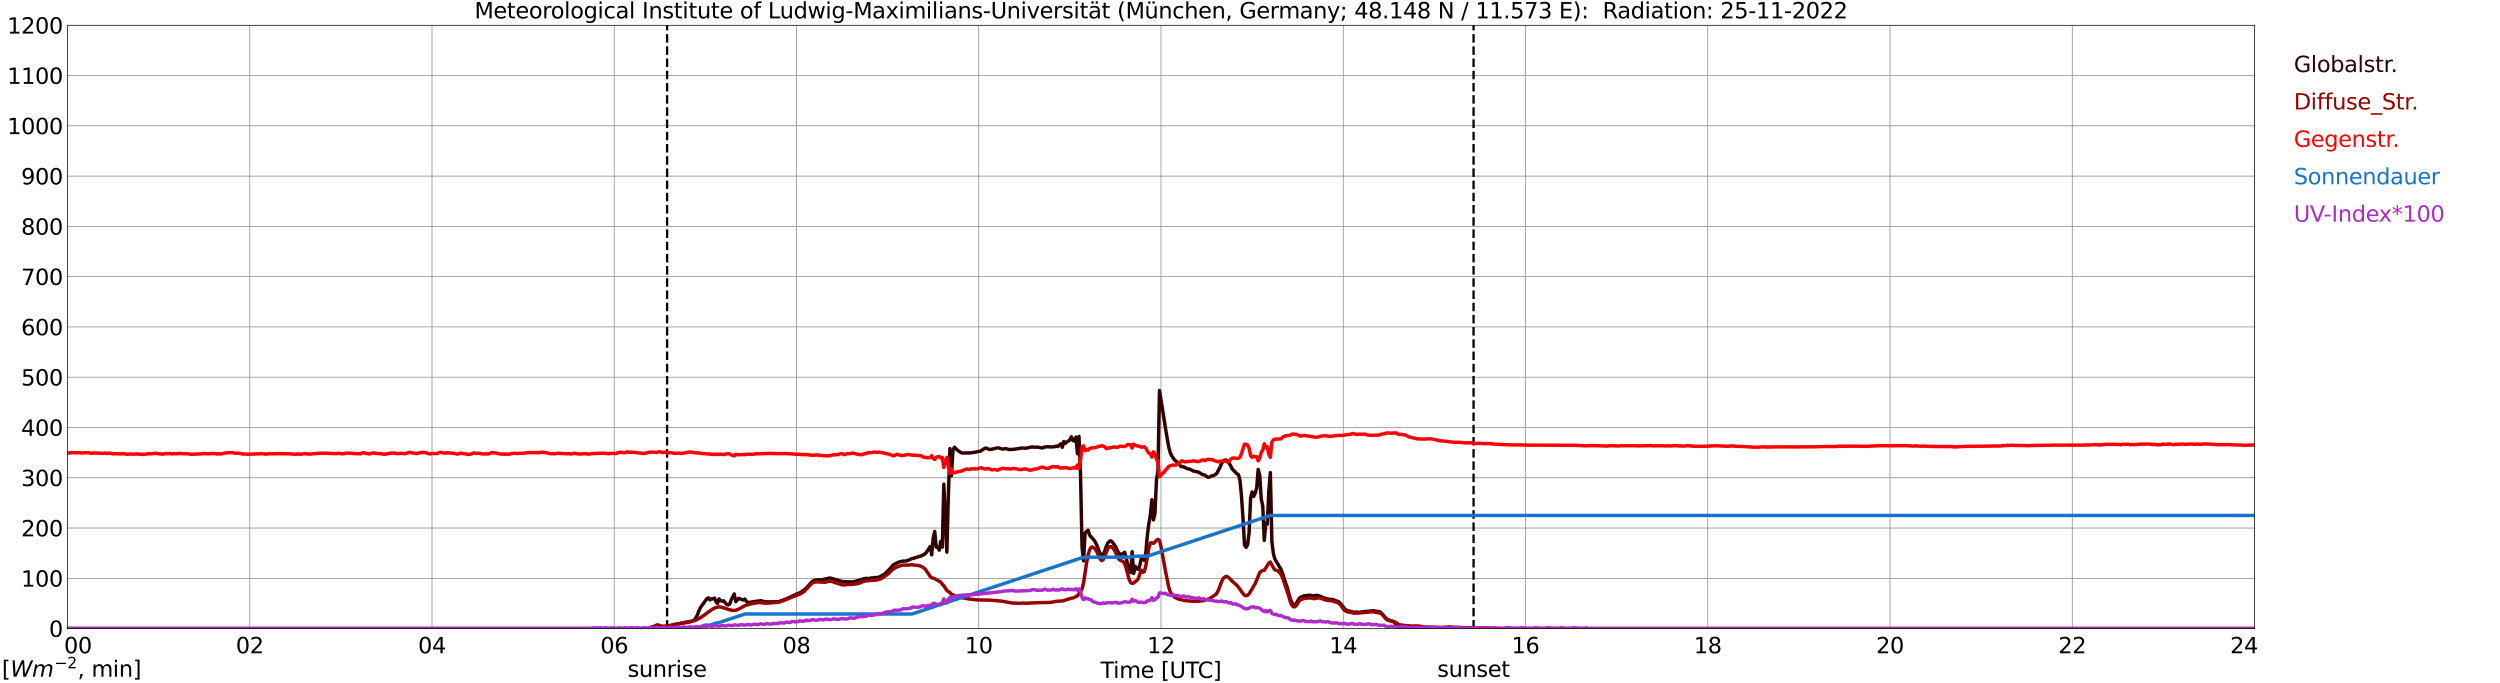 <?xml version="1.0" encoding="utf-8" standalone="no"?>
<!DOCTYPE svg PUBLIC "-//W3C//DTD SVG 1.1//EN"
  "http://www.w3.org/Graphics/SVG/1.1/DTD/svg11.dtd">
<svg xmlns:xlink="http://www.w3.org/1999/xlink" width="1085.4pt" height="296.64pt" viewBox="0 0 1085.4 296.64" xmlns="http://www.w3.org/2000/svg" version="1.1">
 <defs>
  <style type="text/css">*{stroke-linejoin: round; stroke-linecap: butt}</style>
 </defs>
 <g id="figure_1">
  <g id="patch_1">
   <path d="M 0 296.64 
L 1085.4 296.64 
L 1085.4 0 
L 0 0 
z
" style="fill: #ffffff"/>
  </g>
  <g id="axes_1">
   <g id="patch_2">
    <path d="M 29.306 272.909 
L 978.814 272.909 
L 978.814 10.976 
L 29.306 10.976 
z
" style="fill: #ffffff"/>
   </g>
   <g id="patch_3">
    <path d="M 978.814 272.909 
L 978.814 272.909 
L 978.814 10.976 
L 978.814 10.976 
z
" clip-path="url(#pcee11d80e5)" style="fill: #d3d3d3; opacity: 0.25; stroke: #d3d3d3; stroke-linejoin: miter"/>
   </g>
   <g id="matplotlib.axis_1">
    <g id="xtick_1">
     <g id="line2d_1">
      <path d="M 29.306 272.909 
L 29.306 10.976 
" clip-path="url(#pcee11d80e5)" style="fill: none; stroke: #808080; stroke-width: 0.3; stroke-linecap: square"/>
     </g>
     <g id="line2d_2"/>
     <g id="text_1">
      <!--    00 -->
      <g transform="translate(18.733 283.627) scale(0.095 -0.095)">
       <defs>
        <path id="DejaVuSans-20" transform="scale(0.016)"/>
        <path id="DejaVuSans-30" d="M 2034 4250 
Q 1547 4250 1301 3770 
Q 1056 3291 1056 2328 
Q 1056 1369 1301 889 
Q 1547 409 2034 409 
Q 2525 409 2770 889 
Q 3016 1369 3016 2328 
Q 3016 3291 2770 3770 
Q 2525 4250 2034 4250 
z
M 2034 4750 
Q 2819 4750 3233 4129 
Q 3647 3509 3647 2328 
Q 3647 1150 3233 529 
Q 2819 -91 2034 -91 
Q 1250 -91 836 529 
Q 422 1150 422 2328 
Q 422 3509 836 4129 
Q 1250 4750 2034 4750 
z
" transform="scale(0.016)"/>
       </defs>
       <use xlink:href="#DejaVuSans-20"/>
       <use xlink:href="#DejaVuSans-20" transform="translate(31.787 0)"/>
       <use xlink:href="#DejaVuSans-20" transform="translate(63.574 0)"/>
       <use xlink:href="#DejaVuSans-30" transform="translate(95.361 0)"/>
       <use xlink:href="#DejaVuSans-30" transform="translate(158.984 0)"/>
      </g>
     </g>
    </g>
    <g id="xtick_2">
     <g id="line2d_3">
      <path d="M 108.431 272.909 
L 108.431 10.976 
" clip-path="url(#pcee11d80e5)" style="fill: none; stroke: #808080; stroke-width: 0.3; stroke-linecap: square"/>
     </g>
     <g id="line2d_4"/>
     <g id="text_2">
      <!-- 02 -->
      <g transform="translate(102.387 283.627) scale(0.095 -0.095)">
       <defs>
        <path id="DejaVuSans-32" d="M 1228 531 
L 3431 531 
L 3431 0 
L 469 0 
L 469 531 
Q 828 903 1448 1529 
Q 2069 2156 2228 2338 
Q 2531 2678 2651 2914 
Q 2772 3150 2772 3378 
Q 2772 3750 2511 3984 
Q 2250 4219 1831 4219 
Q 1534 4219 1204 4116 
Q 875 4013 500 3803 
L 500 4441 
Q 881 4594 1212 4672 
Q 1544 4750 1819 4750 
Q 2544 4750 2975 4387 
Q 3406 4025 3406 3419 
Q 3406 3131 3298 2873 
Q 3191 2616 2906 2266 
Q 2828 2175 2409 1742 
Q 1991 1309 1228 531 
z
" transform="scale(0.016)"/>
       </defs>
       <use xlink:href="#DejaVuSans-30"/>
       <use xlink:href="#DejaVuSans-32" transform="translate(63.623 0)"/>
      </g>
     </g>
    </g>
    <g id="xtick_3">
     <g id="line2d_5">
      <path d="M 187.557 272.909 
L 187.557 10.976 
" clip-path="url(#pcee11d80e5)" style="fill: none; stroke: #808080; stroke-width: 0.3; stroke-linecap: square"/>
     </g>
     <g id="line2d_6"/>
     <g id="text_3">
      <!-- 04 -->
      <g transform="translate(181.513 283.627) scale(0.095 -0.095)">
       <defs>
        <path id="DejaVuSans-34" d="M 2419 4116 
L 825 1625 
L 2419 1625 
L 2419 4116 
z
M 2253 4666 
L 3047 4666 
L 3047 1625 
L 3713 1625 
L 3713 1100 
L 3047 1100 
L 3047 0 
L 2419 0 
L 2419 1100 
L 313 1100 
L 313 1709 
L 2253 4666 
z
" transform="scale(0.016)"/>
       </defs>
       <use xlink:href="#DejaVuSans-30"/>
       <use xlink:href="#DejaVuSans-34" transform="translate(63.623 0)"/>
      </g>
     </g>
    </g>
    <g id="xtick_4">
     <g id="line2d_7">
      <path d="M 266.683 272.909 
L 266.683 10.976 
" clip-path="url(#pcee11d80e5)" style="fill: none; stroke: #808080; stroke-width: 0.3; stroke-linecap: square"/>
     </g>
     <g id="line2d_8"/>
     <g id="text_4">
      <!-- 06 -->
      <g transform="translate(260.638 283.627) scale(0.095 -0.095)">
       <defs>
        <path id="DejaVuSans-36" d="M 2113 2584 
Q 1688 2584 1439 2293 
Q 1191 2003 1191 1497 
Q 1191 994 1439 701 
Q 1688 409 2113 409 
Q 2538 409 2786 701 
Q 3034 994 3034 1497 
Q 3034 2003 2786 2293 
Q 2538 2584 2113 2584 
z
M 3366 4563 
L 3366 3988 
Q 3128 4100 2886 4159 
Q 2644 4219 2406 4219 
Q 1781 4219 1451 3797 
Q 1122 3375 1075 2522 
Q 1259 2794 1537 2939 
Q 1816 3084 2150 3084 
Q 2853 3084 3261 2657 
Q 3669 2231 3669 1497 
Q 3669 778 3244 343 
Q 2819 -91 2113 -91 
Q 1303 -91 875 529 
Q 447 1150 447 2328 
Q 447 3434 972 4092 
Q 1497 4750 2381 4750 
Q 2619 4750 2861 4703 
Q 3103 4656 3366 4563 
z
" transform="scale(0.016)"/>
       </defs>
       <use xlink:href="#DejaVuSans-30"/>
       <use xlink:href="#DejaVuSans-36" transform="translate(63.623 0)"/>
      </g>
     </g>
    </g>
    <g id="xtick_5">
     <g id="line2d_9">
      <path d="M 345.808 272.909 
L 345.808 10.976 
" clip-path="url(#pcee11d80e5)" style="fill: none; stroke: #808080; stroke-width: 0.3; stroke-linecap: square"/>
     </g>
     <g id="line2d_10"/>
     <g id="text_5">
      <!-- 08 -->
      <g transform="translate(339.764 283.627) scale(0.095 -0.095)">
       <defs>
        <path id="DejaVuSans-38" d="M 2034 2216 
Q 1584 2216 1326 1975 
Q 1069 1734 1069 1313 
Q 1069 891 1326 650 
Q 1584 409 2034 409 
Q 2484 409 2743 651 
Q 3003 894 3003 1313 
Q 3003 1734 2745 1975 
Q 2488 2216 2034 2216 
z
M 1403 2484 
Q 997 2584 770 2862 
Q 544 3141 544 3541 
Q 544 4100 942 4425 
Q 1341 4750 2034 4750 
Q 2731 4750 3128 4425 
Q 3525 4100 3525 3541 
Q 3525 3141 3298 2862 
Q 3072 2584 2669 2484 
Q 3125 2378 3379 2068 
Q 3634 1759 3634 1313 
Q 3634 634 3220 271 
Q 2806 -91 2034 -91 
Q 1263 -91 848 271 
Q 434 634 434 1313 
Q 434 1759 690 2068 
Q 947 2378 1403 2484 
z
M 1172 3481 
Q 1172 3119 1398 2916 
Q 1625 2713 2034 2713 
Q 2441 2713 2670 2916 
Q 2900 3119 2900 3481 
Q 2900 3844 2670 4047 
Q 2441 4250 2034 4250 
Q 1625 4250 1398 4047 
Q 1172 3844 1172 3481 
z
" transform="scale(0.016)"/>
       </defs>
       <use xlink:href="#DejaVuSans-30"/>
       <use xlink:href="#DejaVuSans-38" transform="translate(63.623 0)"/>
      </g>
     </g>
    </g>
    <g id="xtick_6">
     <g id="line2d_11">
      <path d="M 424.934 272.909 
L 424.934 10.976 
" clip-path="url(#pcee11d80e5)" style="fill: none; stroke: #808080; stroke-width: 0.3; stroke-linecap: square"/>
     </g>
     <g id="line2d_12"/>
     <g id="text_6">
      <!-- 10 -->
      <g transform="translate(418.89 283.627) scale(0.095 -0.095)">
       <defs>
        <path id="DejaVuSans-31" d="M 794 531 
L 1825 531 
L 1825 4091 
L 703 3866 
L 703 4441 
L 1819 4666 
L 2450 4666 
L 2450 531 
L 3481 531 
L 3481 0 
L 794 0 
L 794 531 
z
" transform="scale(0.016)"/>
       </defs>
       <use xlink:href="#DejaVuSans-31"/>
       <use xlink:href="#DejaVuSans-30" transform="translate(63.623 0)"/>
      </g>
     </g>
    </g>
    <g id="xtick_7">
     <g id="line2d_13">
      <path d="M 504.06 272.909 
L 504.06 10.976 
" clip-path="url(#pcee11d80e5)" style="fill: none; stroke: #808080; stroke-width: 0.3; stroke-linecap: square"/>
     </g>
     <g id="line2d_14"/>
     <g id="text_7">
      <!-- 12 -->
      <g transform="translate(498.015 283.627) scale(0.095 -0.095)">
       <use xlink:href="#DejaVuSans-31"/>
       <use xlink:href="#DejaVuSans-32" transform="translate(63.623 0)"/>
      </g>
     </g>
    </g>
    <g id="xtick_8">
     <g id="line2d_15">
      <path d="M 583.185 272.909 
L 583.185 10.976 
" clip-path="url(#pcee11d80e5)" style="fill: none; stroke: #808080; stroke-width: 0.3; stroke-linecap: square"/>
     </g>
     <g id="line2d_16"/>
     <g id="text_8">
      <!-- 14 -->
      <g transform="translate(577.141 283.627) scale(0.095 -0.095)">
       <use xlink:href="#DejaVuSans-31"/>
       <use xlink:href="#DejaVuSans-34" transform="translate(63.623 0)"/>
      </g>
     </g>
    </g>
    <g id="xtick_9">
     <g id="line2d_17">
      <path d="M 662.311 272.909 
L 662.311 10.976 
" clip-path="url(#pcee11d80e5)" style="fill: none; stroke: #808080; stroke-width: 0.3; stroke-linecap: square"/>
     </g>
     <g id="line2d_18"/>
     <g id="text_9">
      <!-- 16 -->
      <g transform="translate(656.267 283.627) scale(0.095 -0.095)">
       <use xlink:href="#DejaVuSans-31"/>
       <use xlink:href="#DejaVuSans-36" transform="translate(63.623 0)"/>
      </g>
     </g>
    </g>
    <g id="xtick_10">
     <g id="line2d_19">
      <path d="M 741.437 272.909 
L 741.437 10.976 
" clip-path="url(#pcee11d80e5)" style="fill: none; stroke: #808080; stroke-width: 0.3; stroke-linecap: square"/>
     </g>
     <g id="line2d_20"/>
     <g id="text_10">
      <!-- 18 -->
      <g transform="translate(735.392 283.627) scale(0.095 -0.095)">
       <use xlink:href="#DejaVuSans-31"/>
       <use xlink:href="#DejaVuSans-38" transform="translate(63.623 0)"/>
      </g>
     </g>
    </g>
    <g id="xtick_11">
     <g id="line2d_21">
      <path d="M 820.562 272.909 
L 820.562 10.976 
" clip-path="url(#pcee11d80e5)" style="fill: none; stroke: #808080; stroke-width: 0.3; stroke-linecap: square"/>
     </g>
     <g id="line2d_22"/>
     <g id="text_11">
      <!-- 20 -->
      <g transform="translate(814.518 283.627) scale(0.095 -0.095)">
       <use xlink:href="#DejaVuSans-32"/>
       <use xlink:href="#DejaVuSans-30" transform="translate(63.623 0)"/>
      </g>
     </g>
    </g>
    <g id="xtick_12">
     <g id="line2d_23">
      <path d="M 899.688 272.909 
L 899.688 10.976 
" clip-path="url(#pcee11d80e5)" style="fill: none; stroke: #808080; stroke-width: 0.3; stroke-linecap: square"/>
     </g>
     <g id="line2d_24"/>
     <g id="text_12">
      <!-- 22 -->
      <g transform="translate(893.644 283.627) scale(0.095 -0.095)">
       <use xlink:href="#DejaVuSans-32"/>
       <use xlink:href="#DejaVuSans-32" transform="translate(63.623 0)"/>
      </g>
     </g>
    </g>
    <g id="xtick_13">
     <g id="line2d_25">
      <path d="M 978.814 272.909 
L 978.814 10.976 
" clip-path="url(#pcee11d80e5)" style="fill: none; stroke: #808080; stroke-width: 0.3; stroke-linecap: square"/>
     </g>
     <g id="line2d_26"/>
     <g id="text_13">
      <!-- 24    -->
      <g transform="translate(968.241 283.627) scale(0.095 -0.095)">
       <use xlink:href="#DejaVuSans-32"/>
       <use xlink:href="#DejaVuSans-34" transform="translate(63.623 0)"/>
       <use xlink:href="#DejaVuSans-20" transform="translate(127.246 0)"/>
       <use xlink:href="#DejaVuSans-20" transform="translate(159.033 0)"/>
       <use xlink:href="#DejaVuSans-20" transform="translate(190.82 0)"/>
      </g>
     </g>
    </g>
    <g id="text_14">
     <!-- Time [UTC] -->
     <g transform="translate(477.806 294.322) scale(0.095 -0.095)">
      <defs>
       <path id="DejaVuSans-54" d="M -19 4666 
L 3928 4666 
L 3928 4134 
L 2272 4134 
L 2272 0 
L 1638 0 
L 1638 4134 
L -19 4134 
L -19 4666 
z
" transform="scale(0.016)"/>
       <path id="DejaVuSans-69" d="M 603 3500 
L 1178 3500 
L 1178 0 
L 603 0 
L 603 3500 
z
M 603 4863 
L 1178 4863 
L 1178 4134 
L 603 4134 
L 603 4863 
z
" transform="scale(0.016)"/>
       <path id="DejaVuSans-6d" d="M 3328 2828 
Q 3544 3216 3844 3400 
Q 4144 3584 4550 3584 
Q 5097 3584 5394 3201 
Q 5691 2819 5691 2113 
L 5691 0 
L 5113 0 
L 5113 2094 
Q 5113 2597 4934 2840 
Q 4756 3084 4391 3084 
Q 3944 3084 3684 2787 
Q 3425 2491 3425 1978 
L 3425 0 
L 2847 0 
L 2847 2094 
Q 2847 2600 2669 2842 
Q 2491 3084 2119 3084 
Q 1678 3084 1418 2786 
Q 1159 2488 1159 1978 
L 1159 0 
L 581 0 
L 581 3500 
L 1159 3500 
L 1159 2956 
Q 1356 3278 1631 3431 
Q 1906 3584 2284 3584 
Q 2666 3584 2933 3390 
Q 3200 3197 3328 2828 
z
" transform="scale(0.016)"/>
       <path id="DejaVuSans-65" d="M 3597 1894 
L 3597 1613 
L 953 1613 
Q 991 1019 1311 708 
Q 1631 397 2203 397 
Q 2534 397 2845 478 
Q 3156 559 3463 722 
L 3463 178 
Q 3153 47 2828 -22 
Q 2503 -91 2169 -91 
Q 1331 -91 842 396 
Q 353 884 353 1716 
Q 353 2575 817 3079 
Q 1281 3584 2069 3584 
Q 2775 3584 3186 3129 
Q 3597 2675 3597 1894 
z
M 3022 2063 
Q 3016 2534 2758 2815 
Q 2500 3097 2075 3097 
Q 1594 3097 1305 2825 
Q 1016 2553 972 2059 
L 3022 2063 
z
" transform="scale(0.016)"/>
       <path id="DejaVuSans-5b" d="M 550 4863 
L 1875 4863 
L 1875 4416 
L 1125 4416 
L 1125 -397 
L 1875 -397 
L 1875 -844 
L 550 -844 
L 550 4863 
z
" transform="scale(0.016)"/>
       <path id="DejaVuSans-55" d="M 556 4666 
L 1191 4666 
L 1191 1831 
Q 1191 1081 1462 751 
Q 1734 422 2344 422 
Q 2950 422 3222 751 
Q 3494 1081 3494 1831 
L 3494 4666 
L 4128 4666 
L 4128 1753 
Q 4128 841 3676 375 
Q 3225 -91 2344 -91 
Q 1459 -91 1007 375 
Q 556 841 556 1753 
L 556 4666 
z
" transform="scale(0.016)"/>
       <path id="DejaVuSans-43" d="M 4122 4306 
L 4122 3641 
Q 3803 3938 3442 4084 
Q 3081 4231 2675 4231 
Q 1875 4231 1450 3742 
Q 1025 3253 1025 2328 
Q 1025 1406 1450 917 
Q 1875 428 2675 428 
Q 3081 428 3442 575 
Q 3803 722 4122 1019 
L 4122 359 
Q 3791 134 3420 21 
Q 3050 -91 2638 -91 
Q 1578 -91 968 557 
Q 359 1206 359 2328 
Q 359 3453 968 4101 
Q 1578 4750 2638 4750 
Q 3056 4750 3426 4639 
Q 3797 4528 4122 4306 
z
" transform="scale(0.016)"/>
       <path id="DejaVuSans-5d" d="M 1947 4863 
L 1947 -844 
L 622 -844 
L 622 -397 
L 1369 -397 
L 1369 4416 
L 622 4416 
L 622 4863 
L 1947 4863 
z
" transform="scale(0.016)"/>
      </defs>
      <use xlink:href="#DejaVuSans-54"/>
      <use xlink:href="#DejaVuSans-69" transform="translate(57.959 0)"/>
      <use xlink:href="#DejaVuSans-6d" transform="translate(85.742 0)"/>
      <use xlink:href="#DejaVuSans-65" transform="translate(183.154 0)"/>
      <use xlink:href="#DejaVuSans-20" transform="translate(244.678 0)"/>
      <use xlink:href="#DejaVuSans-5b" transform="translate(276.465 0)"/>
      <use xlink:href="#DejaVuSans-55" transform="translate(315.479 0)"/>
      <use xlink:href="#DejaVuSans-54" transform="translate(388.672 0)"/>
      <use xlink:href="#DejaVuSans-43" transform="translate(443.881 0)"/>
      <use xlink:href="#DejaVuSans-5d" transform="translate(513.705 0)"/>
     </g>
    </g>
   </g>
   <g id="matplotlib.axis_2">
    <g id="ytick_1">
     <g id="line2d_27">
      <path d="M 29.306 272.909 
L 978.814 272.909 
" clip-path="url(#pcee11d80e5)" style="fill: none; stroke: #808080; stroke-width: 0.3; stroke-linecap: square"/>
     </g>
     <g id="line2d_28"/>
     <g id="text_15">
      <!-- 0 -->
      <g transform="translate(21.261 276.518) scale(0.095 -0.095)">
       <use xlink:href="#DejaVuSans-30"/>
      </g>
     </g>
    </g>
    <g id="ytick_2">
     <g id="line2d_29">
      <path d="M 29.306 251.081 
L 978.814 251.081 
" clip-path="url(#pcee11d80e5)" style="fill: none; stroke: #808080; stroke-width: 0.3; stroke-linecap: square"/>
     </g>
     <g id="line2d_30"/>
     <g id="text_16">
      <!-- 100 -->
      <g transform="translate(9.173 254.69) scale(0.095 -0.095)">
       <use xlink:href="#DejaVuSans-31"/>
       <use xlink:href="#DejaVuSans-30" transform="translate(63.623 0)"/>
       <use xlink:href="#DejaVuSans-30" transform="translate(127.246 0)"/>
      </g>
     </g>
    </g>
    <g id="ytick_3">
     <g id="line2d_31">
      <path d="M 29.306 229.253 
L 978.814 229.253 
" clip-path="url(#pcee11d80e5)" style="fill: none; stroke: #808080; stroke-width: 0.3; stroke-linecap: square"/>
     </g>
     <g id="line2d_32"/>
     <g id="text_17">
      <!-- 200 -->
      <g transform="translate(9.173 232.863) scale(0.095 -0.095)">
       <use xlink:href="#DejaVuSans-32"/>
       <use xlink:href="#DejaVuSans-30" transform="translate(63.623 0)"/>
       <use xlink:href="#DejaVuSans-30" transform="translate(127.246 0)"/>
      </g>
     </g>
    </g>
    <g id="ytick_4">
     <g id="line2d_33">
      <path d="M 29.306 207.426 
L 978.814 207.426 
" clip-path="url(#pcee11d80e5)" style="fill: none; stroke: #808080; stroke-width: 0.3; stroke-linecap: square"/>
     </g>
     <g id="line2d_34"/>
     <g id="text_18">
      <!-- 300 -->
      <g transform="translate(9.173 211.035) scale(0.095 -0.095)">
       <defs>
        <path id="DejaVuSans-33" d="M 2597 2516 
Q 3050 2419 3304 2112 
Q 3559 1806 3559 1356 
Q 3559 666 3084 287 
Q 2609 -91 1734 -91 
Q 1441 -91 1130 -33 
Q 819 25 488 141 
L 488 750 
Q 750 597 1062 519 
Q 1375 441 1716 441 
Q 2309 441 2620 675 
Q 2931 909 2931 1356 
Q 2931 1769 2642 2001 
Q 2353 2234 1838 2234 
L 1294 2234 
L 1294 2753 
L 1863 2753 
Q 2328 2753 2575 2939 
Q 2822 3125 2822 3475 
Q 2822 3834 2567 4026 
Q 2313 4219 1838 4219 
Q 1578 4219 1281 4162 
Q 984 4106 628 3988 
L 628 4550 
Q 988 4650 1302 4700 
Q 1616 4750 1894 4750 
Q 2613 4750 3031 4423 
Q 3450 4097 3450 3541 
Q 3450 3153 3228 2886 
Q 3006 2619 2597 2516 
z
" transform="scale(0.016)"/>
       </defs>
       <use xlink:href="#DejaVuSans-33"/>
       <use xlink:href="#DejaVuSans-30" transform="translate(63.623 0)"/>
       <use xlink:href="#DejaVuSans-30" transform="translate(127.246 0)"/>
      </g>
     </g>
    </g>
    <g id="ytick_5">
     <g id="line2d_35">
      <path d="M 29.306 185.598 
L 978.814 185.598 
" clip-path="url(#pcee11d80e5)" style="fill: none; stroke: #808080; stroke-width: 0.3; stroke-linecap: square"/>
     </g>
     <g id="line2d_36"/>
     <g id="text_19">
      <!-- 400 -->
      <g transform="translate(9.173 189.207) scale(0.095 -0.095)">
       <use xlink:href="#DejaVuSans-34"/>
       <use xlink:href="#DejaVuSans-30" transform="translate(63.623 0)"/>
       <use xlink:href="#DejaVuSans-30" transform="translate(127.246 0)"/>
      </g>
     </g>
    </g>
    <g id="ytick_6">
     <g id="line2d_37">
      <path d="M 29.306 163.77 
L 978.814 163.77 
" clip-path="url(#pcee11d80e5)" style="fill: none; stroke: #808080; stroke-width: 0.3; stroke-linecap: square"/>
     </g>
     <g id="line2d_38"/>
     <g id="text_20">
      <!-- 500 -->
      <g transform="translate(9.173 167.379) scale(0.095 -0.095)">
       <defs>
        <path id="DejaVuSans-35" d="M 691 4666 
L 3169 4666 
L 3169 4134 
L 1269 4134 
L 1269 2991 
Q 1406 3038 1543 3061 
Q 1681 3084 1819 3084 
Q 2600 3084 3056 2656 
Q 3513 2228 3513 1497 
Q 3513 744 3044 326 
Q 2575 -91 1722 -91 
Q 1428 -91 1123 -41 
Q 819 9 494 109 
L 494 744 
Q 775 591 1075 516 
Q 1375 441 1709 441 
Q 2250 441 2565 725 
Q 2881 1009 2881 1497 
Q 2881 1984 2565 2268 
Q 2250 2553 1709 2553 
Q 1456 2553 1204 2497 
Q 953 2441 691 2322 
L 691 4666 
z
" transform="scale(0.016)"/>
       </defs>
       <use xlink:href="#DejaVuSans-35"/>
       <use xlink:href="#DejaVuSans-30" transform="translate(63.623 0)"/>
       <use xlink:href="#DejaVuSans-30" transform="translate(127.246 0)"/>
      </g>
     </g>
    </g>
    <g id="ytick_7">
     <g id="line2d_39">
      <path d="M 29.306 141.942 
L 978.814 141.942 
" clip-path="url(#pcee11d80e5)" style="fill: none; stroke: #808080; stroke-width: 0.3; stroke-linecap: square"/>
     </g>
     <g id="line2d_40"/>
     <g id="text_21">
      <!-- 600 -->
      <g transform="translate(9.173 145.551) scale(0.095 -0.095)">
       <use xlink:href="#DejaVuSans-36"/>
       <use xlink:href="#DejaVuSans-30" transform="translate(63.623 0)"/>
       <use xlink:href="#DejaVuSans-30" transform="translate(127.246 0)"/>
      </g>
     </g>
    </g>
    <g id="ytick_8">
     <g id="line2d_41">
      <path d="M 29.306 120.114 
L 978.814 120.114 
" clip-path="url(#pcee11d80e5)" style="fill: none; stroke: #808080; stroke-width: 0.3; stroke-linecap: square"/>
     </g>
     <g id="line2d_42"/>
     <g id="text_22">
      <!-- 700 -->
      <g transform="translate(9.173 123.724) scale(0.095 -0.095)">
       <defs>
        <path id="DejaVuSans-37" d="M 525 4666 
L 3525 4666 
L 3525 4397 
L 1831 0 
L 1172 0 
L 2766 4134 
L 525 4134 
L 525 4666 
z
" transform="scale(0.016)"/>
       </defs>
       <use xlink:href="#DejaVuSans-37"/>
       <use xlink:href="#DejaVuSans-30" transform="translate(63.623 0)"/>
       <use xlink:href="#DejaVuSans-30" transform="translate(127.246 0)"/>
      </g>
     </g>
    </g>
    <g id="ytick_9">
     <g id="line2d_43">
      <path d="M 29.306 98.287 
L 978.814 98.287 
" clip-path="url(#pcee11d80e5)" style="fill: none; stroke: #808080; stroke-width: 0.3; stroke-linecap: square"/>
     </g>
     <g id="line2d_44"/>
     <g id="text_23">
      <!-- 800 -->
      <g transform="translate(9.173 101.896) scale(0.095 -0.095)">
       <use xlink:href="#DejaVuSans-38"/>
       <use xlink:href="#DejaVuSans-30" transform="translate(63.623 0)"/>
       <use xlink:href="#DejaVuSans-30" transform="translate(127.246 0)"/>
      </g>
     </g>
    </g>
    <g id="ytick_10">
     <g id="line2d_45">
      <path d="M 29.306 76.459 
L 978.814 76.459 
" clip-path="url(#pcee11d80e5)" style="fill: none; stroke: #808080; stroke-width: 0.3; stroke-linecap: square"/>
     </g>
     <g id="line2d_46"/>
     <g id="text_24">
      <!-- 900 -->
      <g transform="translate(9.173 80.068) scale(0.095 -0.095)">
       <defs>
        <path id="DejaVuSans-39" d="M 703 97 
L 703 672 
Q 941 559 1184 500 
Q 1428 441 1663 441 
Q 2288 441 2617 861 
Q 2947 1281 2994 2138 
Q 2813 1869 2534 1725 
Q 2256 1581 1919 1581 
Q 1219 1581 811 2004 
Q 403 2428 403 3163 
Q 403 3881 828 4315 
Q 1253 4750 1959 4750 
Q 2769 4750 3195 4129 
Q 3622 3509 3622 2328 
Q 3622 1225 3098 567 
Q 2575 -91 1691 -91 
Q 1453 -91 1209 -44 
Q 966 3 703 97 
z
M 1959 2075 
Q 2384 2075 2632 2365 
Q 2881 2656 2881 3163 
Q 2881 3666 2632 3958 
Q 2384 4250 1959 4250 
Q 1534 4250 1286 3958 
Q 1038 3666 1038 3163 
Q 1038 2656 1286 2365 
Q 1534 2075 1959 2075 
z
" transform="scale(0.016)"/>
       </defs>
       <use xlink:href="#DejaVuSans-39"/>
       <use xlink:href="#DejaVuSans-30" transform="translate(63.623 0)"/>
       <use xlink:href="#DejaVuSans-30" transform="translate(127.246 0)"/>
      </g>
     </g>
    </g>
    <g id="ytick_11">
     <g id="line2d_47">
      <path d="M 29.306 54.631 
L 978.814 54.631 
" clip-path="url(#pcee11d80e5)" style="fill: none; stroke: #808080; stroke-width: 0.3; stroke-linecap: square"/>
     </g>
     <g id="line2d_48"/>
     <g id="text_25">
      <!-- 1000 -->
      <g transform="translate(3.128 58.24) scale(0.095 -0.095)">
       <use xlink:href="#DejaVuSans-31"/>
       <use xlink:href="#DejaVuSans-30" transform="translate(63.623 0)"/>
       <use xlink:href="#DejaVuSans-30" transform="translate(127.246 0)"/>
       <use xlink:href="#DejaVuSans-30" transform="translate(190.869 0)"/>
      </g>
     </g>
    </g>
    <g id="ytick_12">
     <g id="line2d_49">
      <path d="M 29.306 32.803 
L 978.814 32.803 
" clip-path="url(#pcee11d80e5)" style="fill: none; stroke: #808080; stroke-width: 0.3; stroke-linecap: square"/>
     </g>
     <g id="line2d_50"/>
     <g id="text_26">
      <!-- 1100 -->
      <g transform="translate(3.128 36.413) scale(0.095 -0.095)">
       <use xlink:href="#DejaVuSans-31"/>
       <use xlink:href="#DejaVuSans-31" transform="translate(63.623 0)"/>
       <use xlink:href="#DejaVuSans-30" transform="translate(127.246 0)"/>
       <use xlink:href="#DejaVuSans-30" transform="translate(190.869 0)"/>
      </g>
     </g>
    </g>
    <g id="ytick_13">
     <g id="line2d_51">
      <path d="M 29.306 10.976 
L 978.814 10.976 
" clip-path="url(#pcee11d80e5)" style="fill: none; stroke: #808080; stroke-width: 0.3; stroke-linecap: square"/>
     </g>
     <g id="line2d_52"/>
     <g id="text_27">
      <!-- 1200 -->
      <g transform="translate(3.128 14.585) scale(0.095 -0.095)">
       <use xlink:href="#DejaVuSans-31"/>
       <use xlink:href="#DejaVuSans-32" transform="translate(63.623 0)"/>
       <use xlink:href="#DejaVuSans-30" transform="translate(127.246 0)"/>
       <use xlink:href="#DejaVuSans-30" transform="translate(190.869 0)"/>
      </g>
     </g>
    </g>
   </g>
   <g id="line2d_53">
    <path d="M 289.629 272.909 
L 289.629 10.976 
" clip-path="url(#pcee11d80e5)" style="fill: none; stroke-dasharray: 3.7,1.6; stroke-dashoffset: 0; stroke: #000000"/>
   </g>
   <g id="line2d_54">
    <path d="M 639.76 272.909 
L 639.76 10.976 
" clip-path="url(#pcee11d80e5)" style="fill: none; stroke-dasharray: 3.7,1.6; stroke-dashoffset: 0; stroke: #000000"/>
   </g>
   <g id="line2d_55">
    <path d="M 29.306 272.909 
L 281.849 272.909 
L 282.508 272.44 
L 283.167 272.354 
L 284.486 271.78 
L 285.145 271.459 
L 285.805 271.512 
L 287.124 271.983 
L 288.442 271.983 
L 290.42 271.713 
L 293.717 270.938 
L 295.036 270.7 
L 297.014 270.296 
L 300.311 269.672 
L 300.971 269.384 
L 301.63 268.945 
L 302.289 267.982 
L 302.949 266.531 
L 303.608 264.809 
L 304.267 263.51 
L 306.905 259.93 
L 307.564 259.592 
L 308.224 260.419 
L 308.883 259.947 
L 309.543 260.03 
L 310.202 259.659 
L 310.861 261.196 
L 311.521 262.023 
L 312.18 260.03 
L 312.839 260.707 
L 313.499 261.045 
L 314.158 260.842 
L 315.477 262.394 
L 316.136 262.615 
L 316.796 262.276 
L 317.455 260.436 
L 318.774 257.872 
L 319.433 261.213 
L 320.752 259.762 
L 321.411 260.083 
L 322.73 260.504 
L 323.39 260.083 
L 324.049 261.111 
L 324.708 261.635 
L 328.665 260.993 
L 329.324 261.01 
L 329.983 260.825 
L 330.643 260.842 
L 331.302 261.111 
L 333.28 261.331 
L 337.896 261.246 
L 338.555 261.078 
L 339.215 260.775 
L 340.533 260.386 
L 343.171 259.188 
L 343.83 258.817 
L 345.149 258.326 
L 345.808 257.922 
L 347.787 257.095 
L 349.765 255.608 
L 352.402 252.688 
L 353.062 252.231 
L 353.721 251.91 
L 355.04 251.71 
L 356.359 251.793 
L 360.315 250.933 
L 361.634 251.286 
L 365.59 252.452 
L 368.227 252.62 
L 369.546 252.62 
L 370.206 252.705 
L 373.502 251.777 
L 374.821 251.321 
L 376.14 251.068 
L 376.799 251.236 
L 378.118 250.965 
L 381.415 250.644 
L 382.074 250.359 
L 383.393 249.599 
L 384.053 249.243 
L 386.031 247.303 
L 387.349 245.766 
L 388.009 245.142 
L 389.987 244.129 
L 391.306 243.758 
L 391.965 243.622 
L 393.284 243.59 
L 394.603 243.151 
L 395.921 242.509 
L 397.24 242.204 
L 399.878 241.361 
L 400.537 241.108 
L 401.856 240.263 
L 403.175 238.355 
L 403.834 237.275 
L 404.493 240.887 
L 405.153 233.68 
L 405.812 230.724 
L 406.471 237.528 
L 407.131 237.578 
L 407.79 238.862 
L 408.45 234.979 
L 409.109 237.546 
L 409.768 210.215 
L 411.087 239.724 
L 411.746 214.991 
L 412.406 194.768 
L 413.065 206.585 
L 413.725 195.577 
L 414.384 194.143 
L 415.703 195.442 
L 417.022 196.387 
L 417.681 196.675 
L 421.637 196.625 
L 422.297 196.44 
L 422.956 196.405 
L 424.934 195.983 
L 425.593 195.916 
L 427.572 194.632 
L 428.231 194.565 
L 428.89 194.903 
L 429.55 195.071 
L 430.209 195.121 
L 432.847 194.497 
L 433.506 194.447 
L 434.825 194.853 
L 435.484 195.021 
L 436.144 194.818 
L 436.803 194.768 
L 438.122 195.206 
L 438.781 195.106 
L 439.44 195.156 
L 442.078 194.785 
L 443.397 194.514 
L 445.375 194.6 
L 446.694 194.329 
L 448.012 194.041 
L 448.672 194.143 
L 450.65 194.143 
L 451.969 194.414 
L 452.628 194.514 
L 453.287 194.143 
L 453.947 194.093 
L 454.606 193.908 
L 455.925 194.041 
L 457.903 193.958 
L 458.563 193.67 
L 459.222 193.873 
L 460.541 192.692 
L 461.2 194.194 
L 461.859 191.679 
L 462.519 192.454 
L 463.178 191.847 
L 463.838 191.476 
L 464.497 190.97 
L 465.156 189.636 
L 465.816 191.24 
L 466.475 191.509 
L 467.134 189.789 
L 467.794 196.996 
L 468.453 189.468 
L 469.113 205.791 
L 469.772 237.461 
L 470.431 243.505 
L 471.091 231.333 
L 472.409 230.203 
L 473.069 232.346 
L 474.388 233.848 
L 475.047 234.59 
L 475.706 235.603 
L 476.366 237.089 
L 477.025 238.964 
L 477.685 240.331 
L 478.344 241.108 
L 479.003 240.617 
L 479.663 239.165 
L 480.322 237.122 
L 480.981 235.773 
L 481.641 234.996 
L 482.3 234.793 
L 482.96 235.317 
L 484.278 237.292 
L 485.597 239.942 
L 486.256 240.634 
L 486.916 240.602 
L 487.575 240.348 
L 488.235 239.739 
L 488.894 241.868 
L 489.553 245.159 
L 490.213 247.523 
L 490.872 248.604 
L 491.532 239.521 
L 492.191 248.957 
L 492.85 245.869 
L 493.51 246.864 
L 494.169 247.235 
L 494.828 245.53 
L 495.488 242.525 
L 496.147 242.83 
L 496.807 243.269 
L 497.466 239.91 
L 498.125 232.532 
L 498.785 227.315 
L 499.444 223.517 
L 500.103 216.949 
L 500.763 225.711 
L 501.422 223.061 
L 502.082 208.543 
L 502.741 204.306 
L 503.4 169.53 
L 504.719 177.768 
L 506.038 186.124 
L 507.357 193.822 
L 508.016 196.337 
L 508.675 197.856 
L 509.994 199.764 
L 510.654 200.22 
L 511.313 201.047 
L 511.972 201.604 
L 512.632 202.399 
L 513.291 202.669 
L 513.95 202.669 
L 515.269 203.429 
L 516.588 203.732 
L 517.247 204.018 
L 517.907 204.442 
L 520.544 205.048 
L 521.863 205.943 
L 523.182 206.282 
L 523.841 206.838 
L 524.501 207.242 
L 525.16 207.109 
L 525.819 206.703 
L 526.479 206.603 
L 527.797 205.976 
L 528.457 205.217 
L 529.776 202.634 
L 530.435 201.082 
L 531.754 199.731 
L 532.413 199.764 
L 533.073 200.12 
L 533.732 201.216 
L 535.051 203.682 
L 537.029 205.673 
L 537.688 206.079 
L 538.348 208.508 
L 539.007 215.465 
L 539.666 225.171 
L 540.326 236.633 
L 540.985 237.664 
L 541.644 236.515 
L 542.304 231.349 
L 542.963 216.224 
L 543.623 213.607 
L 544.282 215.583 
L 544.941 214.148 
L 545.601 211.935 
L 546.26 203.782 
L 546.919 206.332 
L 547.579 216.696 
L 548.238 219.684 
L 548.898 234.625 
L 549.557 227.097 
L 550.216 227.618 
L 550.876 213.168 
L 551.535 205.184 
L 552.195 235.081 
L 552.854 240.364 
L 553.513 242.745 
L 556.151 247.15 
L 556.81 248.907 
L 558.129 253.043 
L 558.788 254.831 
L 560.107 259.627 
L 560.766 261.399 
L 561.426 262.429 
L 562.085 262.665 
L 562.745 261.991 
L 564.063 259.812 
L 564.723 259.205 
L 565.382 259.12 
L 566.042 258.697 
L 568.679 258.411 
L 569.998 258.664 
L 570.657 258.664 
L 571.317 258.496 
L 571.976 258.496 
L 573.295 258.9 
L 575.273 259.777 
L 577.251 260.218 
L 578.57 260.284 
L 579.229 260.504 
L 579.889 260.858 
L 580.548 260.993 
L 581.207 261.264 
L 581.867 261.855 
L 583.845 264.405 
L 584.504 264.876 
L 585.164 265.18 
L 586.482 265.45 
L 587.801 265.821 
L 589.12 265.703 
L 589.779 265.906 
L 591.098 265.686 
L 596.373 265.129 
L 597.032 265.332 
L 599.011 265.586 
L 599.67 266.024 
L 600.989 267.594 
L 601.648 268.371 
L 602.307 268.912 
L 603.626 269.451 
L 604.286 269.552 
L 604.945 269.873 
L 605.604 270.482 
L 606.264 271.444 
L 606.923 272.101 
L 608.242 272.557 
L 608.901 272.44 
L 609.561 272.507 
L 610.22 272.778 
L 613.517 272.909 
L 615.495 272.525 
L 617.473 272.909 
L 978.154 272.909 
L 978.154 272.909 
" clip-path="url(#pcee11d80e5)" style="fill: none; stroke: #330000; stroke-width: 1.5; stroke-linecap: square"/>
   </g>
   <g id="line2d_56">
    <path d="M 29.306 272.909 
L 281.849 272.909 
L 282.508 272.348 
L 283.827 272.053 
L 285.145 271.381 
L 285.805 271.381 
L 286.464 271.59 
L 287.124 271.927 
L 288.442 271.927 
L 291.08 271.59 
L 292.399 271.256 
L 293.717 271.003 
L 295.036 270.835 
L 295.696 270.626 
L 298.992 270.165 
L 301.63 269.451 
L 303.608 268.484 
L 305.586 267.183 
L 307.564 265.673 
L 309.543 264.372 
L 310.861 263.741 
L 312.18 263.49 
L 312.839 263.532 
L 315.477 264.287 
L 316.136 264.582 
L 318.114 265.042 
L 319.433 264.959 
L 320.752 264.413 
L 323.39 262.986 
L 325.368 262.314 
L 329.324 261.602 
L 329.983 261.685 
L 330.643 261.643 
L 331.302 261.812 
L 333.28 261.895 
L 335.918 261.643 
L 337.236 261.558 
L 337.896 261.517 
L 339.215 261.098 
L 347.127 257.948 
L 347.787 257.656 
L 349.105 256.815 
L 351.083 254.674 
L 352.402 253.331 
L 353.062 252.912 
L 353.721 252.703 
L 354.38 252.618 
L 358.337 252.786 
L 359.655 252.408 
L 360.974 252.408 
L 362.952 253.08 
L 365.59 253.919 
L 366.909 253.919 
L 368.227 253.709 
L 369.546 253.751 
L 371.524 253.541 
L 372.843 253.29 
L 374.821 252.45 
L 376.14 252.157 
L 377.459 252.072 
L 380.756 251.78 
L 382.074 251.4 
L 383.393 250.73 
L 385.371 249.344 
L 387.349 247.414 
L 388.668 246.488 
L 389.987 245.943 
L 391.965 245.356 
L 393.284 245.356 
L 394.603 245.314 
L 395.921 245.188 
L 399.218 245.609 
L 400.537 246.196 
L 401.196 246.615 
L 401.856 247.329 
L 403.834 250.225 
L 404.493 250.854 
L 405.153 250.981 
L 405.812 251.232 
L 408.45 252.744 
L 409.109 253.668 
L 409.768 254.296 
L 411.087 256.396 
L 412.406 257.234 
L 413.065 257.992 
L 413.725 258.243 
L 415.043 258.915 
L 415.703 259.166 
L 420.978 260.089 
L 424.275 260.467 
L 429.55 260.552 
L 434.825 260.971 
L 439.44 261.812 
L 442.737 261.936 
L 444.056 261.853 
L 446.034 261.895 
L 447.353 261.812 
L 451.309 261.643 
L 455.925 261.558 
L 457.903 261.222 
L 458.563 261.056 
L 461.2 260.93 
L 465.156 259.712 
L 465.816 259.629 
L 467.134 259.039 
L 467.794 258.662 
L 469.113 256.774 
L 469.772 255.724 
L 470.431 253.122 
L 471.75 244.349 
L 472.409 240.949 
L 473.069 238.724 
L 473.728 237.591 
L 474.388 237.506 
L 475.047 237.925 
L 475.706 238.683 
L 476.366 239.857 
L 477.025 241.536 
L 477.685 242.837 
L 478.344 243.426 
L 479.003 242.922 
L 479.663 241.494 
L 480.322 239.689 
L 480.981 238.22 
L 481.641 237.423 
L 482.3 237.297 
L 482.96 237.757 
L 483.619 238.556 
L 484.278 239.648 
L 484.938 241.243 
L 485.597 242.503 
L 486.256 243.214 
L 487.575 243.76 
L 488.235 244.6 
L 488.894 246.574 
L 490.213 251.485 
L 490.872 252.912 
L 491.532 253.331 
L 492.191 253.122 
L 492.85 252.535 
L 493.51 252.113 
L 494.169 251.275 
L 495.488 247.497 
L 496.147 248.462 
L 496.807 248.211 
L 497.466 245.65 
L 498.785 238.011 
L 499.444 235.743 
L 500.103 235.66 
L 500.763 235.911 
L 501.422 235.409 
L 502.082 234.527 
L 502.741 234.191 
L 503.4 234.568 
L 504.06 237.297 
L 506.038 248.084 
L 507.357 254.632 
L 508.016 256.774 
L 508.675 258.033 
L 509.335 258.747 
L 509.994 259.293 
L 511.313 259.965 
L 513.291 260.511 
L 513.95 260.677 
L 515.929 260.888 
L 517.907 261.056 
L 520.544 261.013 
L 523.182 260.677 
L 525.16 259.88 
L 527.797 258.16 
L 528.457 257.278 
L 529.116 255.933 
L 530.435 252.367 
L 531.094 251.149 
L 531.754 250.52 
L 532.413 250.225 
L 533.073 250.476 
L 533.732 250.981 
L 535.051 252.408 
L 537.029 254.128 
L 538.348 255.85 
L 539.666 257.697 
L 540.326 258.452 
L 540.985 258.62 
L 541.644 258.452 
L 542.304 257.824 
L 544.941 253.414 
L 546.919 248.63 
L 547.579 248.001 
L 548.238 247.665 
L 548.898 247.624 
L 550.216 245.565 
L 550.876 244.391 
L 551.535 244.013 
L 552.854 246.488 
L 553.513 247.414 
L 554.832 247.833 
L 555.491 248.503 
L 556.151 249.344 
L 556.81 250.73 
L 559.448 258.537 
L 560.107 260.971 
L 560.766 262.567 
L 561.426 263.364 
L 562.085 263.49 
L 562.745 262.944 
L 564.063 260.888 
L 564.723 260.384 
L 566.042 259.921 
L 566.701 259.753 
L 568.679 259.585 
L 570.657 259.921 
L 571.976 259.585 
L 573.295 259.67 
L 574.613 260.174 
L 575.932 260.594 
L 577.251 260.762 
L 578.57 260.888 
L 580.548 261.602 
L 581.207 261.895 
L 581.867 262.44 
L 583.185 264.33 
L 583.845 265.001 
L 584.504 265.422 
L 585.164 265.673 
L 586.482 265.882 
L 587.801 266.219 
L 588.46 266.26 
L 590.439 266.092 
L 594.395 265.756 
L 595.054 265.631 
L 596.373 265.673 
L 599.011 266.133 
L 599.67 266.428 
L 600.329 267.059 
L 601.648 268.611 
L 602.307 269.157 
L 602.967 269.408 
L 605.604 269.997 
L 606.923 270.92 
L 607.582 271.213 
L 609.561 271.507 
L 612.198 271.758 
L 613.517 271.802 
L 615.495 271.758 
L 616.814 271.927 
L 618.792 272.221 
L 620.77 272.263 
L 624.067 272.348 
L 626.045 272.389 
L 629.342 272.18 
L 631.32 272.348 
L 633.298 272.389 
L 633.958 272.389 
L 634.617 272.516 
L 645.167 272.599 
L 646.486 272.64 
L 647.145 272.909 
L 978.154 272.909 
L 978.154 272.909 
" clip-path="url(#pcee11d80e5)" style="fill: none; stroke: #990000; stroke-width: 1.5; stroke-linecap: square"/>
   </g>
   <g id="line2d_57">
    <path d="M 29.306 196.619 
L 29.965 196.721 
L 30.625 196.509 
L 33.262 196.59 
L 33.921 196.483 
L 35.9 196.691 
L 36.559 196.553 
L 38.537 196.586 
L 39.856 196.822 
L 40.515 196.658 
L 45.131 196.822 
L 45.79 196.658 
L 46.45 196.891 
L 47.109 196.697 
L 48.428 196.898 
L 49.087 197.031 
L 51.065 196.963 
L 51.725 197.088 
L 53.703 196.987 
L 55.022 197.212 
L 57 197.105 
L 58.319 197.217 
L 58.978 197.04 
L 60.297 197.186 
L 61.615 197.217 
L 62.275 197.324 
L 62.934 197.278 
L 63.594 197.07 
L 64.912 196.981 
L 65.572 197.033 
L 67.55 196.787 
L 68.869 197.027 
L 69.528 197.007 
L 70.187 197.142 
L 70.847 197.153 
L 72.166 196.896 
L 72.825 196.983 
L 73.484 196.881 
L 74.144 196.909 
L 74.803 197.099 
L 75.462 196.92 
L 76.122 197.025 
L 76.781 197.003 
L 77.441 196.826 
L 78.1 196.922 
L 78.759 196.902 
L 80.078 197.025 
L 80.737 196.946 
L 81.397 197.064 
L 82.056 197.066 
L 82.716 197.223 
L 85.353 197.158 
L 86.013 197.042 
L 86.672 197.108 
L 88.65 196.885 
L 89.969 197.031 
L 92.606 196.881 
L 93.266 196.907 
L 93.925 197.049 
L 95.244 197.04 
L 95.903 197.081 
L 97.222 196.798 
L 97.881 196.623 
L 98.541 196.662 
L 99.2 196.516 
L 101.178 196.564 
L 101.838 196.745 
L 103.816 196.756 
L 105.135 197.092 
L 108.431 197.219 
L 109.091 197.127 
L 110.41 197.158 
L 111.069 197.011 
L 112.388 197.075 
L 113.047 196.972 
L 115.685 197.162 
L 116.344 197.036 
L 120.3 196.994 
L 120.96 196.9 
L 121.619 196.998 
L 122.938 196.992 
L 124.257 196.983 
L 125.575 197.033 
L 128.213 197.225 
L 129.532 197.068 
L 130.191 197.219 
L 132.829 196.95 
L 133.488 197.103 
L 134.807 197.129 
L 138.104 196.808 
L 138.763 196.841 
L 139.422 196.706 
L 140.082 196.824 
L 140.741 196.745 
L 146.016 196.961 
L 146.676 196.787 
L 147.994 196.946 
L 148.654 197.044 
L 149.313 196.987 
L 149.972 196.741 
L 152.61 196.752 
L 153.269 196.898 
L 156.566 197.025 
L 157.226 196.614 
L 157.885 196.551 
L 158.544 196.774 
L 159.204 196.813 
L 159.863 197.044 
L 160.523 197.084 
L 161.182 196.78 
L 162.501 196.634 
L 163.16 196.822 
L 165.138 196.959 
L 166.457 197.201 
L 167.116 197.199 
L 169.754 196.697 
L 170.413 196.745 
L 171.073 196.664 
L 171.732 196.863 
L 173.051 196.935 
L 173.71 196.798 
L 175.688 196.963 
L 176.348 196.839 
L 177.666 196.435 
L 178.326 196.468 
L 178.985 196.673 
L 179.645 196.697 
L 180.963 196.97 
L 181.623 196.673 
L 182.282 196.634 
L 182.941 196.392 
L 184.92 196.533 
L 186.238 197.014 
L 186.898 197.07 
L 187.557 196.87 
L 189.535 196.937 
L 190.195 196.754 
L 190.854 196.422 
L 191.513 196.363 
L 192.832 196.76 
L 193.492 196.619 
L 195.47 196.638 
L 196.129 196.824 
L 196.788 196.774 
L 197.448 196.876 
L 198.107 197.099 
L 198.767 197.182 
L 199.426 196.846 
L 200.085 196.752 
L 203.382 197.297 
L 204.042 197.289 
L 204.701 196.998 
L 206.02 196.619 
L 206.679 196.85 
L 207.998 196.776 
L 209.317 197.094 
L 211.954 197.073 
L 212.614 196.894 
L 213.273 196.549 
L 213.932 196.468 
L 214.592 196.643 
L 215.251 196.621 
L 216.57 197.016 
L 217.889 197.173 
L 221.186 197.164 
L 222.504 196.863 
L 223.164 196.795 
L 224.482 196.872 
L 225.801 196.808 
L 227.12 196.787 
L 229.757 196.466 
L 232.395 196.505 
L 233.714 196.527 
L 235.033 196.35 
L 237.011 196.496 
L 238.989 197.009 
L 239.648 196.963 
L 240.967 197.031 
L 242.286 196.73 
L 242.945 196.863 
L 246.901 197.001 
L 248.22 197.097 
L 248.88 196.859 
L 249.539 196.824 
L 250.858 197.081 
L 252.176 197.099 
L 254.155 196.968 
L 255.473 197.149 
L 256.133 197.121 
L 256.792 196.968 
L 262.067 196.736 
L 264.045 196.961 
L 266.023 196.798 
L 266.683 196.911 
L 267.342 196.911 
L 268.002 196.723 
L 268.661 196.392 
L 269.98 196.352 
L 270.639 196.538 
L 271.298 196.573 
L 271.958 196.311 
L 272.617 196.173 
L 273.277 196.407 
L 273.936 196.326 
L 276.573 196.527 
L 277.233 196.693 
L 277.892 196.664 
L 279.211 196.905 
L 279.87 196.874 
L 281.849 196.328 
L 282.508 196.385 
L 283.167 196.248 
L 285.145 196.455 
L 285.805 196.189 
L 286.464 196.123 
L 287.783 196.505 
L 289.102 196.276 
L 289.761 196.588 
L 291.739 196.571 
L 292.399 196.776 
L 293.717 196.795 
L 295.036 196.719 
L 295.696 196.894 
L 298.333 196.459 
L 298.992 196.272 
L 300.311 196.252 
L 300.971 196.516 
L 302.949 196.627 
L 304.267 196.813 
L 307.564 197.103 
L 308.224 197.06 
L 308.883 197.284 
L 310.202 197.221 
L 310.861 197.328 
L 311.521 197.116 
L 312.18 197.328 
L 312.839 197.199 
L 314.158 197.363 
L 315.477 197.051 
L 316.136 196.977 
L 316.796 197.084 
L 317.455 197.479 
L 318.774 197.924 
L 319.433 197.26 
L 320.752 197.483 
L 322.071 197.326 
L 322.73 197.302 
L 323.39 197.407 
L 324.049 197.219 
L 326.686 197.241 
L 328.005 197.031 
L 331.961 196.937 
L 333.28 196.846 
L 338.555 196.946 
L 339.874 196.926 
L 341.193 196.909 
L 345.149 197.169 
L 345.808 197.284 
L 347.127 197.186 
L 347.787 197.345 
L 349.765 197.33 
L 353.062 197.699 
L 354.38 197.505 
L 355.699 197.682 
L 356.359 197.62 
L 357.677 197.893 
L 358.996 197.88 
L 360.315 197.876 
L 361.634 197.474 
L 363.612 197.407 
L 364.93 196.987 
L 365.59 196.953 
L 366.249 197.293 
L 366.909 197.38 
L 367.568 196.992 
L 368.227 196.896 
L 368.887 197.009 
L 370.206 196.667 
L 372.843 197.359 
L 374.162 197.398 
L 375.481 196.961 
L 376.14 196.896 
L 376.799 196.547 
L 378.118 196.509 
L 379.437 196.258 
L 380.756 196.394 
L 381.415 196.302 
L 383.393 196.573 
L 384.053 196.811 
L 386.031 197.19 
L 388.009 197.935 
L 389.328 197.247 
L 389.987 197.335 
L 391.306 197.815 
L 392.624 197.701 
L 393.943 197.289 
L 396.581 197.673 
L 397.24 197.57 
L 397.899 197.732 
L 399.878 197.81 
L 400.537 198.295 
L 401.196 198.557 
L 401.856 198.555 
L 402.515 198.784 
L 403.834 198.651 
L 404.493 197.83 
L 405.153 198.985 
L 405.812 199.502 
L 406.471 198.574 
L 407.131 198.286 
L 407.79 198.157 
L 408.45 198.847 
L 409.109 198.583 
L 409.768 202.97 
L 410.428 200.519 
L 411.087 198.568 
L 411.746 202.534 
L 412.406 205.52 
L 413.065 203.61 
L 413.725 205.175 
L 414.384 205.289 
L 416.362 204.618 
L 417.022 204.677 
L 418.34 204.134 
L 419.659 203.601 
L 420.978 203.865 
L 421.637 203.54 
L 424.275 203.573 
L 424.934 203.3 
L 426.253 203.093 
L 426.912 203.449 
L 427.572 203.61 
L 428.231 203.603 
L 428.89 203.344 
L 430.869 204.051 
L 431.528 203.83 
L 432.187 203.824 
L 432.847 204.147 
L 433.506 204.014 
L 434.165 203.643 
L 435.484 203.276 
L 436.144 203.479 
L 437.462 203.547 
L 438.122 203.497 
L 438.781 203.654 
L 440.1 203.35 
L 441.419 203.569 
L 442.078 203.82 
L 442.737 203.8 
L 443.397 203.944 
L 444.056 203.693 
L 444.716 203.571 
L 446.034 203.789 
L 446.694 204.036 
L 447.353 204.151 
L 448.672 203.854 
L 449.331 203.562 
L 449.991 203.645 
L 451.969 202.896 
L 452.628 202.763 
L 453.287 203.093 
L 454.606 203.361 
L 455.266 203.298 
L 457.244 202.497 
L 457.903 202.763 
L 458.563 202.746 
L 459.222 202.569 
L 459.881 203.075 
L 460.541 203.237 
L 461.2 203.062 
L 461.859 203.204 
L 462.519 203.003 
L 463.178 203.036 
L 463.838 203.35 
L 464.497 203.42 
L 465.156 203.35 
L 466.475 202.905 
L 467.134 203.333 
L 467.794 201.875 
L 468.453 203.35 
L 469.113 200.015 
L 469.772 194.056 
L 470.431 193.541 
L 471.091 195.66 
L 471.75 195.169 
L 472.409 195.436 
L 473.069 194.704 
L 473.728 194.503 
L 475.706 194.287 
L 476.366 194.073 
L 477.025 193.742 
L 477.685 193.805 
L 478.344 193.434 
L 479.663 193.971 
L 480.322 194.772 
L 481.641 194.438 
L 482.3 194.405 
L 483.619 194.019 
L 484.938 194.283 
L 486.256 193.735 
L 487.575 193.822 
L 488.235 193.842 
L 488.894 193.561 
L 489.553 193.006 
L 490.872 193.028 
L 491.532 194.534 
L 492.191 192.821 
L 492.85 193.314 
L 493.51 193.567 
L 494.828 193.75 
L 495.488 194.194 
L 496.807 193.951 
L 497.466 194.589 
L 498.125 195.846 
L 498.785 196.712 
L 499.444 197.02 
L 500.103 198.43 
L 500.763 196.197 
L 501.422 196.811 
L 502.082 199.426 
L 502.741 200.55 
L 503.4 207.004 
L 504.06 206.201 
L 505.379 205.048 
L 506.038 204.075 
L 506.697 203.483 
L 507.357 202.53 
L 508.016 202.213 
L 509.335 201.875 
L 509.994 201.997 
L 510.654 201.829 
L 511.972 201.165 
L 512.632 200.345 
L 513.291 200.061 
L 513.95 200.412 
L 514.61 200.593 
L 515.269 200.377 
L 517.247 200.29 
L 517.907 200.083 
L 518.566 200.111 
L 519.885 200.46 
L 521.204 200.144 
L 521.863 199.718 
L 522.522 199.707 
L 523.182 199.998 
L 523.841 199.574 
L 524.501 199.419 
L 526.479 199.585 
L 527.138 199.974 
L 529.116 200.53 
L 529.776 200.194 
L 530.435 200.382 
L 531.094 199.934 
L 532.413 200.412 
L 533.073 200.556 
L 533.732 200.187 
L 534.391 199.31 
L 535.051 198.897 
L 535.71 198.819 
L 536.369 199.007 
L 537.688 198.983 
L 538.348 198.535 
L 539.007 196.896 
L 540.326 192.831 
L 540.985 192.938 
L 541.644 193.179 
L 542.304 194.53 
L 542.963 197.93 
L 543.623 198.568 
L 544.282 198.029 
L 544.941 198.264 
L 545.601 198.249 
L 546.26 200.083 
L 546.919 198.906 
L 547.579 196.435 
L 548.238 195.366 
L 548.898 192.666 
L 549.557 194.27 
L 550.216 193.945 
L 550.876 197.28 
L 551.535 198.548 
L 552.195 191.985 
L 552.854 190.919 
L 553.513 190.673 
L 556.151 190.537 
L 556.81 189.893 
L 557.47 189.459 
L 558.129 189.23 
L 560.107 189.023 
L 560.766 188.542 
L 561.426 188.459 
L 562.745 188.547 
L 564.723 189.374 
L 566.042 189.023 
L 571.317 189.83 
L 572.635 189.673 
L 573.295 189.389 
L 575.273 189.162 
L 577.251 189.448 
L 579.229 189.267 
L 579.889 189.068 
L 581.867 189.02 
L 582.526 189.053 
L 585.823 188.608 
L 586.482 188.54 
L 587.142 188.189 
L 589.12 188.634 
L 589.779 188.488 
L 591.757 188.514 
L 592.417 188.435 
L 593.736 188.878 
L 595.054 188.985 
L 598.351 188.937 
L 599.011 188.815 
L 599.67 188.496 
L 600.989 188.339 
L 602.307 187.909 
L 604.286 188.152 
L 604.945 187.964 
L 606.264 187.973 
L 606.923 188.472 
L 607.582 188.638 
L 608.242 188.562 
L 610.22 188.868 
L 611.539 189.584 
L 612.858 189.95 
L 615.495 190.57 
L 618.133 190.629 
L 619.451 190.553 
L 620.111 190.561 
L 620.77 190.457 
L 622.748 190.797 
L 624.726 191.251 
L 625.386 191.43 
L 626.045 191.4 
L 631.32 192.019 
L 633.298 192.004 
L 636.595 192.301 
L 638.573 192.229 
L 639.892 192.556 
L 640.552 192.596 
L 641.87 192.439 
L 642.53 192.535 
L 643.189 192.502 
L 644.508 192.609 
L 645.167 192.624 
L 645.827 192.528 
L 648.464 192.77 
L 649.783 192.906 
L 657.036 193.179 
L 659.014 193.146 
L 660.992 193.187 
L 662.97 193.255 
L 672.861 193.285 
L 678.136 193.318 
L 681.433 193.342 
L 683.411 193.34 
L 685.389 193.416 
L 688.686 193.574 
L 690.664 193.438 
L 697.918 193.663 
L 699.236 193.499 
L 700.555 193.556 
L 701.874 193.578 
L 702.533 193.652 
L 703.852 193.532 
L 709.786 193.532 
L 711.765 193.604 
L 713.743 193.539 
L 715.721 193.534 
L 716.38 193.44 
L 717.699 193.578 
L 721.655 193.532 
L 722.974 193.626 
L 723.633 193.558 
L 725.612 193.626 
L 727.59 193.443 
L 728.249 193.582 
L 730.227 193.628 
L 730.887 193.685 
L 732.205 193.561 
L 733.524 193.53 
L 734.843 193.733 
L 740.118 193.781 
L 744.734 193.539 
L 750.009 193.75 
L 751.987 193.635 
L 752.646 193.604 
L 753.965 193.785 
L 755.943 193.807 
L 761.878 194.161 
L 763.856 194.126 
L 764.515 194.019 
L 765.834 194.052 
L 766.493 194.008 
L 767.153 194.132 
L 769.131 194.043 
L 776.384 193.999 
L 778.362 194.065 
L 779.681 193.982 
L 781 194.041 
L 783.637 193.98 
L 788.253 193.98 
L 790.231 193.89 
L 792.868 193.873 
L 795.506 193.862 
L 796.165 193.91 
L 798.143 193.724 
L 801.44 193.718 
L 802.1 193.794 
L 803.419 193.667 
L 804.737 193.726 
L 809.353 193.74 
L 810.012 193.803 
L 811.99 193.683 
L 813.309 193.637 
L 815.287 193.543 
L 816.606 193.506 
L 819.903 193.543 
L 827.156 193.475 
L 829.794 193.617 
L 830.453 193.678 
L 831.772 193.569 
L 833.75 193.735 
L 835.069 193.663 
L 836.388 193.792 
L 837.047 193.718 
L 838.366 193.873 
L 839.025 193.79 
L 840.344 193.862 
L 842.322 193.849 
L 847.597 193.877 
L 848.256 194.058 
L 852.872 193.831 
L 856.169 193.72 
L 856.828 193.829 
L 858.147 193.729 
L 860.125 193.731 
L 866.719 193.626 
L 868.697 193.635 
L 869.357 193.458 
L 870.675 193.491 
L 871.335 193.355 
L 871.994 193.412 
L 872.653 193.323 
L 877.929 193.423 
L 878.588 193.375 
L 879.907 193.491 
L 884.522 193.373 
L 885.841 193.358 
L 886.5 193.307 
L 887.16 193.384 
L 888.479 193.281 
L 889.138 193.349 
L 891.116 193.264 
L 892.435 193.277 
L 905.622 193.235 
L 906.282 193.159 
L 907.601 193.185 
L 908.26 193.179 
L 909.579 192.991 
L 910.238 193.159 
L 910.898 193.05 
L 911.557 193.24 
L 914.194 192.897 
L 915.513 192.921 
L 920.129 192.98 
L 920.788 193.122 
L 921.448 192.921 
L 924.085 192.882 
L 924.745 193.082 
L 926.063 192.993 
L 926.723 193.117 
L 927.382 192.923 
L 928.041 192.956 
L 929.36 192.829 
L 931.998 192.812 
L 933.316 192.801 
L 934.635 193.004 
L 935.954 192.928 
L 936.613 193.155 
L 937.273 193.056 
L 937.932 193.15 
L 939.251 192.755 
L 939.91 192.941 
L 941.888 192.759 
L 943.207 193.013 
L 943.867 193.065 
L 944.526 192.875 
L 945.845 192.88 
L 946.504 192.928 
L 947.163 192.788 
L 947.823 192.79 
L 949.142 192.947 
L 950.46 192.788 
L 951.779 192.812 
L 952.438 192.906 
L 953.757 192.797 
L 955.735 192.928 
L 957.054 192.735 
L 958.373 192.807 
L 959.692 192.79 
L 961.01 193.004 
L 961.67 192.888 
L 962.329 193.076 
L 967.604 193.019 
L 970.242 193.161 
L 972.879 193.218 
L 974.857 193.314 
L 976.176 193.248 
L 977.495 193.222 
L 978.154 193.205 
L 978.154 193.205 
" clip-path="url(#pcee11d80e5)" style="fill: none; stroke: #ff0000; stroke-width: 1.5; stroke-linecap: square"/>
   </g>
   <g id="line2d_58">
    <path d="M 29.306 272.909 
L 301.63 272.909 
L 306.246 271.381 
L 308.224 271.381 
L 310.861 270.508 
L 311.521 270.508 
L 323.39 266.579 
L 395.921 266.579 
L 469.772 242.132 
L 470.431 242.132 
L 471.091 241.913 
L 490.872 241.913 
L 491.532 241.695 
L 492.191 241.695 
L 492.85 241.477 
L 498.125 241.477 
L 551.535 223.796 
L 978.154 223.796 
L 978.154 223.796 
" clip-path="url(#pcee11d80e5)" style="fill: none; stroke: #1773cc; stroke-width: 1.5; stroke-linecap: square"/>
   </g>
   <g id="line2d_59">
    <path d="M 29.306 272.909 
L 256.792 272.909 
L 257.451 272.56 
L 259.43 272.8 
L 260.089 272.56 
L 260.748 272.603 
L 261.408 272.8 
L 262.067 272.8 
L 262.726 272.56 
L 263.386 272.581 
L 264.045 272.8 
L 265.364 272.756 
L 266.023 272.56 
L 266.683 272.778 
L 268.002 272.8 
L 268.661 272.538 
L 269.98 272.778 
L 270.639 272.8 
L 271.298 272.538 
L 271.958 272.581 
L 272.617 272.778 
L 273.277 272.778 
L 273.936 272.538 
L 274.595 272.56 
L 275.255 272.778 
L 275.914 272.778 
L 276.573 272.56 
L 277.233 272.538 
L 277.892 272.778 
L 279.211 272.778 
L 279.87 272.494 
L 281.189 272.734 
L 281.849 272.756 
L 282.508 272.494 
L 283.167 272.538 
L 283.827 272.712 
L 284.486 272.712 
L 285.145 272.472 
L 285.805 272.472 
L 286.464 272.691 
L 287.124 272.691 
L 287.783 272.45 
L 288.442 272.407 
L 289.102 272.647 
L 290.42 272.625 
L 291.08 272.341 
L 291.739 272.516 
L 293.058 272.56 
L 293.717 272.276 
L 295.696 272.472 
L 296.355 272.21 
L 297.014 272.188 
L 297.674 272.407 
L 298.333 272.385 
L 299.652 272.079 
L 300.311 272.298 
L 301.63 272.276 
L 302.289 271.992 
L 303.608 272.188 
L 304.267 272.167 
L 304.927 271.883 
L 306.905 272.036 
L 307.564 271.752 
L 308.224 271.774 
L 308.883 271.948 
L 309.543 271.927 
L 310.202 271.665 
L 310.861 271.643 
L 311.521 271.839 
L 312.839 271.817 
L 313.499 271.512 
L 314.158 271.708 
L 315.477 271.73 
L 316.136 271.425 
L 318.114 271.621 
L 318.774 271.315 
L 319.433 271.337 
L 320.093 271.512 
L 320.752 271.512 
L 321.411 271.228 
L 322.071 271.184 
L 322.73 271.403 
L 324.049 271.315 
L 324.708 271.075 
L 325.368 271.294 
L 326.686 271.272 
L 327.346 270.966 
L 328.665 271.163 
L 329.324 271.163 
L 329.983 270.857 
L 330.643 270.879 
L 331.302 271.075 
L 331.961 271.053 
L 332.621 270.77 
L 333.28 270.748 
L 333.94 270.944 
L 335.258 270.879 
L 335.918 270.573 
L 336.577 270.748 
L 337.896 270.726 
L 338.555 270.377 
L 340.533 270.486 
L 341.193 270.137 
L 341.852 270.115 
L 342.512 270.268 
L 343.171 270.202 
L 343.83 269.875 
L 344.49 269.809 
L 345.149 270.006 
L 346.468 269.897 
L 347.127 269.547 
L 348.446 269.722 
L 349.105 269.678 
L 349.765 269.307 
L 350.424 269.307 
L 351.083 269.46 
L 351.743 269.416 
L 352.402 269.089 
L 353.062 269.045 
L 353.721 269.264 
L 355.04 269.242 
L 355.699 268.914 
L 357.677 269.133 
L 358.337 268.827 
L 358.996 268.783 
L 359.655 268.98 
L 360.974 269.002 
L 361.634 268.696 
L 362.293 268.674 
L 362.952 268.914 
L 364.271 268.936 
L 364.93 268.631 
L 365.59 268.565 
L 366.909 268.762 
L 368.227 268.652 
L 368.887 268.259 
L 369.546 268.238 
L 370.206 268.434 
L 371.524 268.281 
L 372.184 267.91 
L 372.843 267.757 
L 375.481 267.648 
L 376.14 267.539 
L 376.799 267.103 
L 377.459 267.081 
L 378.118 267.234 
L 380.096 266.928 
L 380.756 266.491 
L 381.415 266.404 
L 382.074 266.557 
L 383.393 266.317 
L 384.053 265.946 
L 384.712 265.706 
L 386.69 265.596 
L 387.349 265.466 
L 388.009 265.007 
L 388.668 264.876 
L 389.328 265.007 
L 391.306 264.745 
L 391.965 264.309 
L 392.624 264.221 
L 393.284 264.352 
L 394.603 264.2 
L 395.262 264.09 
L 395.921 263.654 
L 396.581 263.545 
L 397.899 263.697 
L 399.218 263.567 
L 399.878 263.217 
L 400.537 263.064 
L 401.196 263.043 
L 401.856 263.239 
L 402.515 262.955 
L 403.834 262.846 
L 404.493 262.584 
L 405.153 261.995 
L 405.812 261.929 
L 406.471 262.41 
L 407.79 262.344 
L 408.45 262.06 
L 409.109 261.646 
L 409.768 260.009 
L 411.087 261.777 
L 411.746 260.183 
L 412.406 259.31 
L 413.065 259.768 
L 413.725 259.114 
L 415.043 259.048 
L 415.703 258.612 
L 419 258.284 
L 422.297 258.197 
L 434.165 256.931 
L 436.144 256.603 
L 439.44 256.385 
L 440.1 256.342 
L 440.759 256.669 
L 446.694 256.385 
L 447.353 256.363 
L 448.012 256.058 
L 449.331 255.992 
L 449.991 256.32 
L 452.628 256.232 
L 453.287 255.861 
L 453.947 255.861 
L 454.606 256.211 
L 456.584 256.167 
L 457.244 255.796 
L 457.903 256.145 
L 459.881 256.145 
L 461.2 255.665 
L 461.859 256.058 
L 463.178 256.014 
L 463.838 255.709 
L 464.497 256.036 
L 465.156 255.905 
L 465.816 256.036 
L 466.475 256.036 
L 467.134 255.599 
L 467.794 256.32 
L 468.453 255.665 
L 469.113 256.538 
L 469.772 259.419 
L 470.431 260.314 
L 471.091 259.55 
L 471.75 260.009 
L 472.409 259.921 
L 473.069 260.314 
L 473.728 260.423 
L 474.388 261.1 
L 477.025 262.06 
L 477.685 262.126 
L 479.003 261.777 
L 479.663 261.951 
L 480.981 261.668 
L 482.3 261.668 
L 482.96 261.755 
L 484.278 261.515 
L 484.938 261.58 
L 485.597 261.951 
L 486.916 261.711 
L 488.235 261.253 
L 490.213 261.493 
L 490.872 261.296 
L 491.532 260.118 
L 492.191 261.078 
L 492.85 260.729 
L 493.51 261.056 
L 494.169 261.537 
L 495.488 261.427 
L 496.807 261.668 
L 497.466 261.427 
L 498.125 260.925 
L 498.785 260.707 
L 499.444 260.642 
L 500.103 259.463 
L 500.763 260.642 
L 501.422 260.38 
L 502.082 259.594 
L 502.741 259.397 
L 503.4 257.433 
L 504.06 257.433 
L 505.379 257.782 
L 506.038 257.564 
L 506.697 258.088 
L 508.016 258.393 
L 508.675 258.481 
L 509.335 258.175 
L 509.994 258.612 
L 510.654 258.655 
L 511.313 258.502 
L 511.972 258.852 
L 513.291 258.961 
L 513.95 258.677 
L 514.61 259.135 
L 515.269 259.223 
L 515.929 258.961 
L 516.588 259.397 
L 519.885 259.812 
L 520.544 259.528 
L 521.204 260.009 
L 521.863 260.074 
L 522.522 259.834 
L 523.182 260.336 
L 523.841 260.401 
L 524.501 260.183 
L 525.16 260.642 
L 525.819 260.707 
L 526.479 260.62 
L 527.138 260.925 
L 529.116 261.122 
L 529.776 261.122 
L 530.435 260.925 
L 531.094 261.253 
L 531.754 261.34 
L 532.413 261.165 
L 533.073 261.646 
L 533.732 261.777 
L 534.391 261.624 
L 535.051 262.17 
L 535.71 262.279 
L 536.369 262.082 
L 537.029 262.562 
L 537.688 262.672 
L 539.007 263.283 
L 540.326 264.221 
L 540.985 264.33 
L 541.644 264.287 
L 542.304 264.09 
L 542.963 263.588 
L 544.282 263.436 
L 544.941 263.85 
L 546.26 263.785 
L 546.919 264.09 
L 547.579 264.549 
L 548.238 265.182 
L 548.898 265.509 
L 549.557 265.051 
L 550.216 265.662 
L 550.876 265.116 
L 551.535 264.985 
L 552.195 266.317 
L 553.513 266.841 
L 554.173 266.666 
L 554.832 267.168 
L 555.491 267.299 
L 556.151 267.19 
L 556.81 267.692 
L 558.129 268.129 
L 559.448 268.303 
L 560.107 268.936 
L 561.426 269.329 
L 562.085 269.154 
L 562.745 269.504 
L 564.723 269.656 
L 565.382 269.438 
L 566.042 269.416 
L 566.701 269.787 
L 568.679 269.897 
L 569.338 269.613 
L 569.998 269.984 
L 571.976 269.918 
L 573.295 269.569 
L 573.954 269.918 
L 575.932 270.049 
L 576.592 269.831 
L 577.251 270.268 
L 579.229 270.551 
L 579.889 270.377 
L 580.548 270.42 
L 581.207 270.748 
L 582.526 270.813 
L 583.845 270.595 
L 584.504 270.966 
L 585.823 270.944 
L 587.142 270.639 
L 587.801 270.988 
L 589.779 271.01 
L 590.439 270.704 
L 591.098 271.032 
L 593.076 271.097 
L 593.736 270.857 
L 594.395 270.835 
L 595.054 271.163 
L 596.373 271.228 
L 597.692 271.075 
L 598.351 271.403 
L 599.67 271.512 
L 600.329 271.446 
L 600.989 271.512 
L 601.648 271.948 
L 602.967 272.079 
L 603.626 272.058 
L 604.286 271.839 
L 604.945 272.167 
L 607.582 272.298 
L 608.242 272.079 
L 610.22 272.058 
L 610.879 272.363 
L 617.473 272.516 
L 618.133 272.276 
L 631.32 272.691 
L 631.98 272.429 
L 633.958 272.472 
L 635.276 272.734 
L 639.892 272.691 
L 640.552 272.494 
L 641.87 272.516 
L 643.848 272.756 
L 647.145 272.778 
L 647.805 272.516 
L 649.123 272.538 
L 650.442 272.778 
L 653.08 272.8 
L 653.739 272.56 
L 655.058 272.538 
L 657.695 272.778 
L 659.674 272.8 
L 660.333 272.538 
L 661.652 272.603 
L 662.311 272.8 
L 665.608 272.8 
L 666.267 272.538 
L 667.586 272.625 
L 668.246 272.8 
L 670.883 272.8 
L 671.542 272.56 
L 672.861 272.56 
L 674.18 272.8 
L 676.817 272.8 
L 677.477 272.538 
L 678.796 272.603 
L 679.455 272.8 
L 682.092 272.8 
L 682.752 272.56 
L 684.071 272.581 
L 685.389 272.8 
L 688.027 272.8 
L 688.686 272.56 
L 689.346 272.909 
L 978.154 272.909 
L 978.154 272.909 
" clip-path="url(#pcee11d80e5)" style="fill: none; stroke: #b02bcc; stroke-width: 1.5; stroke-linecap: square"/>
   </g>
   <g id="patch_4">
    <path d="M 29.306 272.909 
L 29.306 10.976 
" style="fill: none; stroke: #000000; stroke-width: 0.3; stroke-linejoin: miter; stroke-linecap: square"/>
   </g>
   <g id="patch_5">
    <path d="M 978.814 272.909 
L 978.814 10.976 
" style="fill: none; stroke: #000000; stroke-width: 0.3; stroke-linejoin: miter; stroke-linecap: square"/>
   </g>
   <g id="patch_6">
    <path d="M 29.306 272.909 
L 978.814 272.909 
" style="fill: none; stroke: #000000; stroke-width: 0.3; stroke-linejoin: miter; stroke-linecap: square"/>
   </g>
   <g id="patch_7">
    <path d="M 29.306 10.976 
L 978.814 10.976 
" style="fill: none; stroke: #000000; stroke-width: 0.3; stroke-linejoin: miter; stroke-linecap: square"/>
   </g>
   <g id="text_28">
    <!-- sunrise -->
    <g transform="translate(272.465 293.863) scale(0.095 -0.095)">
     <defs>
      <path id="DejaVuSans-73" d="M 2834 3397 
L 2834 2853 
Q 2591 2978 2328 3040 
Q 2066 3103 1784 3103 
Q 1356 3103 1142 2972 
Q 928 2841 928 2578 
Q 928 2378 1081 2264 
Q 1234 2150 1697 2047 
L 1894 2003 
Q 2506 1872 2764 1633 
Q 3022 1394 3022 966 
Q 3022 478 2636 193 
Q 2250 -91 1575 -91 
Q 1294 -91 989 -36 
Q 684 19 347 128 
L 347 722 
Q 666 556 975 473 
Q 1284 391 1588 391 
Q 1994 391 2212 530 
Q 2431 669 2431 922 
Q 2431 1156 2273 1281 
Q 2116 1406 1581 1522 
L 1381 1569 
Q 847 1681 609 1914 
Q 372 2147 372 2553 
Q 372 3047 722 3315 
Q 1072 3584 1716 3584 
Q 2034 3584 2315 3537 
Q 2597 3491 2834 3397 
z
" transform="scale(0.016)"/>
      <path id="DejaVuSans-75" d="M 544 1381 
L 544 3500 
L 1119 3500 
L 1119 1403 
Q 1119 906 1312 657 
Q 1506 409 1894 409 
Q 2359 409 2629 706 
Q 2900 1003 2900 1516 
L 2900 3500 
L 3475 3500 
L 3475 0 
L 2900 0 
L 2900 538 
Q 2691 219 2414 64 
Q 2138 -91 1772 -91 
Q 1169 -91 856 284 
Q 544 659 544 1381 
z
M 1991 3584 
L 1991 3584 
z
" transform="scale(0.016)"/>
      <path id="DejaVuSans-6e" d="M 3513 2113 
L 3513 0 
L 2938 0 
L 2938 2094 
Q 2938 2591 2744 2837 
Q 2550 3084 2163 3084 
Q 1697 3084 1428 2787 
Q 1159 2491 1159 1978 
L 1159 0 
L 581 0 
L 581 3500 
L 1159 3500 
L 1159 2956 
Q 1366 3272 1645 3428 
Q 1925 3584 2291 3584 
Q 2894 3584 3203 3211 
Q 3513 2838 3513 2113 
z
" transform="scale(0.016)"/>
      <path id="DejaVuSans-72" d="M 2631 2963 
Q 2534 3019 2420 3045 
Q 2306 3072 2169 3072 
Q 1681 3072 1420 2755 
Q 1159 2438 1159 1844 
L 1159 0 
L 581 0 
L 581 3500 
L 1159 3500 
L 1159 2956 
Q 1341 3275 1631 3429 
Q 1922 3584 2338 3584 
Q 2397 3584 2469 3576 
Q 2541 3569 2628 3553 
L 2631 2963 
z
" transform="scale(0.016)"/>
     </defs>
     <use xlink:href="#DejaVuSans-73"/>
     <use xlink:href="#DejaVuSans-75" transform="translate(52.1 0)"/>
     <use xlink:href="#DejaVuSans-6e" transform="translate(115.479 0)"/>
     <use xlink:href="#DejaVuSans-72" transform="translate(178.857 0)"/>
     <use xlink:href="#DejaVuSans-69" transform="translate(219.971 0)"/>
     <use xlink:href="#DejaVuSans-73" transform="translate(247.754 0)"/>
     <use xlink:href="#DejaVuSans-65" transform="translate(299.854 0)"/>
    </g>
   </g>
   <g id="text_29">
    <!-- sunset -->
    <g transform="translate(624.006 293.863) scale(0.095 -0.095)">
     <defs>
      <path id="DejaVuSans-74" d="M 1172 4494 
L 1172 3500 
L 2356 3500 
L 2356 3053 
L 1172 3053 
L 1172 1153 
Q 1172 725 1289 603 
Q 1406 481 1766 481 
L 2356 481 
L 2356 0 
L 1766 0 
Q 1100 0 847 248 
Q 594 497 594 1153 
L 594 3053 
L 172 3053 
L 172 3500 
L 594 3500 
L 594 4494 
L 1172 4494 
z
" transform="scale(0.016)"/>
     </defs>
     <use xlink:href="#DejaVuSans-73"/>
     <use xlink:href="#DejaVuSans-75" transform="translate(52.1 0)"/>
     <use xlink:href="#DejaVuSans-6e" transform="translate(115.479 0)"/>
     <use xlink:href="#DejaVuSans-73" transform="translate(178.857 0)"/>
     <use xlink:href="#DejaVuSans-65" transform="translate(230.957 0)"/>
     <use xlink:href="#DejaVuSans-74" transform="translate(292.48 0)"/>
    </g>
   </g>
   <g id="text_30">
    <!-- [$Wm^{-2}$, min] -->
    <g transform="translate(0.821 293.863) scale(0.095 -0.095)">
     <defs>
      <path id="DejaVuSans-Oblique-57" d="M 616 4666 
L 1228 4666 
L 1453 697 
L 3213 4666 
L 3916 4666 
L 4147 697 
L 5888 4666 
L 6528 4666 
L 4453 0 
L 3659 0 
L 3444 3891 
L 1697 0 
L 903 0 
L 616 4666 
z
" transform="scale(0.016)"/>
      <path id="DejaVuSans-Oblique-6d" d="M 5747 2113 
L 5338 0 
L 4763 0 
L 5166 2094 
Q 5191 2228 5203 2325 
Q 5216 2422 5216 2491 
Q 5216 2772 5059 2928 
Q 4903 3084 4622 3084 
Q 4203 3084 3875 2770 
Q 3547 2456 3450 1953 
L 3066 0 
L 2491 0 
L 2900 2094 
Q 2925 2209 2937 2307 
Q 2950 2406 2950 2484 
Q 2950 2769 2794 2926 
Q 2638 3084 2363 3084 
Q 1938 3084 1609 2770 
Q 1281 2456 1184 1953 
L 800 0 
L 225 0 
L 909 3500 
L 1484 3500 
L 1375 2956 
Q 1609 3263 1923 3423 
Q 2238 3584 2597 3584 
Q 2978 3584 3223 3384 
Q 3469 3184 3519 2828 
Q 3781 3197 4126 3390 
Q 4472 3584 4856 3584 
Q 5306 3584 5551 3325 
Q 5797 3066 5797 2591 
Q 5797 2488 5784 2364 
Q 5772 2241 5747 2113 
z
" transform="scale(0.016)"/>
      <path id="DejaVuSans-2212" d="M 678 2272 
L 4684 2272 
L 4684 1741 
L 678 1741 
L 678 2272 
z
" transform="scale(0.016)"/>
      <path id="DejaVuSans-2c" d="M 750 794 
L 1409 794 
L 1409 256 
L 897 -744 
L 494 -744 
L 750 256 
L 750 794 
z
" transform="scale(0.016)"/>
     </defs>
     <use xlink:href="#DejaVuSans-5b" transform="translate(0 0.766)"/>
     <use xlink:href="#DejaVuSans-Oblique-57" transform="translate(39.014 0.766)"/>
     <use xlink:href="#DejaVuSans-Oblique-6d" transform="translate(137.891 0.766)"/>
     <use xlink:href="#DejaVuSans-2212" transform="translate(239.953 39.047) scale(0.7)"/>
     <use xlink:href="#DejaVuSans-32" transform="translate(298.605 39.047) scale(0.7)"/>
     <use xlink:href="#DejaVuSans-2c" transform="translate(345.875 0.766)"/>
     <use xlink:href="#DejaVuSans-20" transform="translate(377.663 0.766)"/>
     <use xlink:href="#DejaVuSans-6d" transform="translate(409.45 0.766)"/>
     <use xlink:href="#DejaVuSans-69" transform="translate(506.862 0.766)"/>
     <use xlink:href="#DejaVuSans-6e" transform="translate(534.645 0.766)"/>
     <use xlink:href="#DejaVuSans-5d" transform="translate(598.024 0.766)"/>
    </g>
   </g>
   <g id="text_31">
    <!-- Globalstr. -->
    <g style="fill: #330000" transform="translate(995.905 31.291) scale(0.095 -0.095)">
     <defs>
      <path id="DejaVuSans-47" d="M 3809 666 
L 3809 1919 
L 2778 1919 
L 2778 2438 
L 4434 2438 
L 4434 434 
Q 4069 175 3628 42 
Q 3188 -91 2688 -91 
Q 1594 -91 976 548 
Q 359 1188 359 2328 
Q 359 3472 976 4111 
Q 1594 4750 2688 4750 
Q 3144 4750 3555 4637 
Q 3966 4525 4313 4306 
L 4313 3634 
Q 3963 3931 3569 4081 
Q 3175 4231 2741 4231 
Q 1884 4231 1454 3753 
Q 1025 3275 1025 2328 
Q 1025 1384 1454 906 
Q 1884 428 2741 428 
Q 3075 428 3337 486 
Q 3600 544 3809 666 
z
" transform="scale(0.016)"/>
      <path id="DejaVuSans-6c" d="M 603 4863 
L 1178 4863 
L 1178 0 
L 603 0 
L 603 4863 
z
" transform="scale(0.016)"/>
      <path id="DejaVuSans-6f" d="M 1959 3097 
Q 1497 3097 1228 2736 
Q 959 2375 959 1747 
Q 959 1119 1226 758 
Q 1494 397 1959 397 
Q 2419 397 2687 759 
Q 2956 1122 2956 1747 
Q 2956 2369 2687 2733 
Q 2419 3097 1959 3097 
z
M 1959 3584 
Q 2709 3584 3137 3096 
Q 3566 2609 3566 1747 
Q 3566 888 3137 398 
Q 2709 -91 1959 -91 
Q 1206 -91 779 398 
Q 353 888 353 1747 
Q 353 2609 779 3096 
Q 1206 3584 1959 3584 
z
" transform="scale(0.016)"/>
      <path id="DejaVuSans-62" d="M 3116 1747 
Q 3116 2381 2855 2742 
Q 2594 3103 2138 3103 
Q 1681 3103 1420 2742 
Q 1159 2381 1159 1747 
Q 1159 1113 1420 752 
Q 1681 391 2138 391 
Q 2594 391 2855 752 
Q 3116 1113 3116 1747 
z
M 1159 2969 
Q 1341 3281 1617 3432 
Q 1894 3584 2278 3584 
Q 2916 3584 3314 3078 
Q 3713 2572 3713 1747 
Q 3713 922 3314 415 
Q 2916 -91 2278 -91 
Q 1894 -91 1617 61 
Q 1341 213 1159 525 
L 1159 0 
L 581 0 
L 581 4863 
L 1159 4863 
L 1159 2969 
z
" transform="scale(0.016)"/>
      <path id="DejaVuSans-61" d="M 2194 1759 
Q 1497 1759 1228 1600 
Q 959 1441 959 1056 
Q 959 750 1161 570 
Q 1363 391 1709 391 
Q 2188 391 2477 730 
Q 2766 1069 2766 1631 
L 2766 1759 
L 2194 1759 
z
M 3341 1997 
L 3341 0 
L 2766 0 
L 2766 531 
Q 2569 213 2275 61 
Q 1981 -91 1556 -91 
Q 1019 -91 701 211 
Q 384 513 384 1019 
Q 384 1609 779 1909 
Q 1175 2209 1959 2209 
L 2766 2209 
L 2766 2266 
Q 2766 2663 2505 2880 
Q 2244 3097 1772 3097 
Q 1472 3097 1187 3025 
Q 903 2953 641 2809 
L 641 3341 
Q 956 3463 1253 3523 
Q 1550 3584 1831 3584 
Q 2591 3584 2966 3190 
Q 3341 2797 3341 1997 
z
" transform="scale(0.016)"/>
      <path id="DejaVuSans-2e" d="M 684 794 
L 1344 794 
L 1344 0 
L 684 0 
L 684 794 
z
" transform="scale(0.016)"/>
     </defs>
     <use xlink:href="#DejaVuSans-47"/>
     <use xlink:href="#DejaVuSans-6c" transform="translate(77.49 0)"/>
     <use xlink:href="#DejaVuSans-6f" transform="translate(105.273 0)"/>
     <use xlink:href="#DejaVuSans-62" transform="translate(166.455 0)"/>
     <use xlink:href="#DejaVuSans-61" transform="translate(229.932 0)"/>
     <use xlink:href="#DejaVuSans-6c" transform="translate(291.211 0)"/>
     <use xlink:href="#DejaVuSans-73" transform="translate(318.994 0)"/>
     <use xlink:href="#DejaVuSans-74" transform="translate(371.094 0)"/>
     <use xlink:href="#DejaVuSans-72" transform="translate(410.303 0)"/>
     <use xlink:href="#DejaVuSans-2e" transform="translate(442.291 0)"/>
    </g>
   </g>
   <g id="text_32">
    <!-- Diffuse_Str. -->
    <g style="fill: #990000" transform="translate(995.905 47.531) scale(0.095 -0.095)">
     <defs>
      <path id="DejaVuSans-44" d="M 1259 4147 
L 1259 519 
L 2022 519 
Q 2988 519 3436 956 
Q 3884 1394 3884 2338 
Q 3884 3275 3436 3711 
Q 2988 4147 2022 4147 
L 1259 4147 
z
M 628 4666 
L 1925 4666 
Q 3281 4666 3915 4102 
Q 4550 3538 4550 2338 
Q 4550 1131 3912 565 
Q 3275 0 1925 0 
L 628 0 
L 628 4666 
z
" transform="scale(0.016)"/>
      <path id="DejaVuSans-66" d="M 2375 4863 
L 2375 4384 
L 1825 4384 
Q 1516 4384 1395 4259 
Q 1275 4134 1275 3809 
L 1275 3500 
L 2222 3500 
L 2222 3053 
L 1275 3053 
L 1275 0 
L 697 0 
L 697 3053 
L 147 3053 
L 147 3500 
L 697 3500 
L 697 3744 
Q 697 4328 969 4595 
Q 1241 4863 1831 4863 
L 2375 4863 
z
" transform="scale(0.016)"/>
      <path id="DejaVuSans-5f" d="M 3263 -1063 
L 3263 -1509 
L -63 -1509 
L -63 -1063 
L 3263 -1063 
z
" transform="scale(0.016)"/>
      <path id="DejaVuSans-53" d="M 3425 4513 
L 3425 3897 
Q 3066 4069 2747 4153 
Q 2428 4238 2131 4238 
Q 1616 4238 1336 4038 
Q 1056 3838 1056 3469 
Q 1056 3159 1242 3001 
Q 1428 2844 1947 2747 
L 2328 2669 
Q 3034 2534 3370 2195 
Q 3706 1856 3706 1288 
Q 3706 609 3251 259 
Q 2797 -91 1919 -91 
Q 1588 -91 1214 -16 
Q 841 59 441 206 
L 441 856 
Q 825 641 1194 531 
Q 1563 422 1919 422 
Q 2459 422 2753 634 
Q 3047 847 3047 1241 
Q 3047 1584 2836 1778 
Q 2625 1972 2144 2069 
L 1759 2144 
Q 1053 2284 737 2584 
Q 422 2884 422 3419 
Q 422 4038 858 4394 
Q 1294 4750 2059 4750 
Q 2388 4750 2728 4690 
Q 3069 4631 3425 4513 
z
" transform="scale(0.016)"/>
     </defs>
     <use xlink:href="#DejaVuSans-44"/>
     <use xlink:href="#DejaVuSans-69" transform="translate(77.002 0)"/>
     <use xlink:href="#DejaVuSans-66" transform="translate(104.785 0)"/>
     <use xlink:href="#DejaVuSans-66" transform="translate(139.99 0)"/>
     <use xlink:href="#DejaVuSans-75" transform="translate(175.195 0)"/>
     <use xlink:href="#DejaVuSans-73" transform="translate(238.574 0)"/>
     <use xlink:href="#DejaVuSans-65" transform="translate(290.674 0)"/>
     <use xlink:href="#DejaVuSans-5f" transform="translate(352.197 0)"/>
     <use xlink:href="#DejaVuSans-53" transform="translate(402.197 0)"/>
     <use xlink:href="#DejaVuSans-74" transform="translate(465.674 0)"/>
     <use xlink:href="#DejaVuSans-72" transform="translate(504.883 0)"/>
     <use xlink:href="#DejaVuSans-2e" transform="translate(536.871 0)"/>
    </g>
   </g>
   <g id="text_33">
    <!-- Gegenstr. -->
    <g style="fill: #ff0000" transform="translate(995.905 63.771) scale(0.095 -0.095)">
     <defs>
      <path id="DejaVuSans-67" d="M 2906 1791 
Q 2906 2416 2648 2759 
Q 2391 3103 1925 3103 
Q 1463 3103 1205 2759 
Q 947 2416 947 1791 
Q 947 1169 1205 825 
Q 1463 481 1925 481 
Q 2391 481 2648 825 
Q 2906 1169 2906 1791 
z
M 3481 434 
Q 3481 -459 3084 -895 
Q 2688 -1331 1869 -1331 
Q 1566 -1331 1297 -1286 
Q 1028 -1241 775 -1147 
L 775 -588 
Q 1028 -725 1275 -790 
Q 1522 -856 1778 -856 
Q 2344 -856 2625 -561 
Q 2906 -266 2906 331 
L 2906 616 
Q 2728 306 2450 153 
Q 2172 0 1784 0 
Q 1141 0 747 490 
Q 353 981 353 1791 
Q 353 2603 747 3093 
Q 1141 3584 1784 3584 
Q 2172 3584 2450 3431 
Q 2728 3278 2906 2969 
L 2906 3500 
L 3481 3500 
L 3481 434 
z
" transform="scale(0.016)"/>
     </defs>
     <use xlink:href="#DejaVuSans-47"/>
     <use xlink:href="#DejaVuSans-65" transform="translate(77.49 0)"/>
     <use xlink:href="#DejaVuSans-67" transform="translate(139.014 0)"/>
     <use xlink:href="#DejaVuSans-65" transform="translate(202.49 0)"/>
     <use xlink:href="#DejaVuSans-6e" transform="translate(264.014 0)"/>
     <use xlink:href="#DejaVuSans-73" transform="translate(327.393 0)"/>
     <use xlink:href="#DejaVuSans-74" transform="translate(379.492 0)"/>
     <use xlink:href="#DejaVuSans-72" transform="translate(418.701 0)"/>
     <use xlink:href="#DejaVuSans-2e" transform="translate(450.689 0)"/>
    </g>
   </g>
   <g id="text_34">
    <!-- Sonnendauer -->
    <g style="fill: #1773cc" transform="translate(995.905 80.01) scale(0.095 -0.095)">
     <defs>
      <path id="DejaVuSans-64" d="M 2906 2969 
L 2906 4863 
L 3481 4863 
L 3481 0 
L 2906 0 
L 2906 525 
Q 2725 213 2448 61 
Q 2172 -91 1784 -91 
Q 1150 -91 751 415 
Q 353 922 353 1747 
Q 353 2572 751 3078 
Q 1150 3584 1784 3584 
Q 2172 3584 2448 3432 
Q 2725 3281 2906 2969 
z
M 947 1747 
Q 947 1113 1208 752 
Q 1469 391 1925 391 
Q 2381 391 2643 752 
Q 2906 1113 2906 1747 
Q 2906 2381 2643 2742 
Q 2381 3103 1925 3103 
Q 1469 3103 1208 2742 
Q 947 2381 947 1747 
z
" transform="scale(0.016)"/>
     </defs>
     <use xlink:href="#DejaVuSans-53"/>
     <use xlink:href="#DejaVuSans-6f" transform="translate(63.477 0)"/>
     <use xlink:href="#DejaVuSans-6e" transform="translate(124.658 0)"/>
     <use xlink:href="#DejaVuSans-6e" transform="translate(188.037 0)"/>
     <use xlink:href="#DejaVuSans-65" transform="translate(251.416 0)"/>
     <use xlink:href="#DejaVuSans-6e" transform="translate(312.939 0)"/>
     <use xlink:href="#DejaVuSans-64" transform="translate(376.318 0)"/>
     <use xlink:href="#DejaVuSans-61" transform="translate(439.795 0)"/>
     <use xlink:href="#DejaVuSans-75" transform="translate(501.074 0)"/>
     <use xlink:href="#DejaVuSans-65" transform="translate(564.453 0)"/>
     <use xlink:href="#DejaVuSans-72" transform="translate(625.977 0)"/>
    </g>
   </g>
   <g id="text_35">
    <!-- UV-Index*100 -->
    <g style="fill: #b02bcc" transform="translate(995.905 96.25) scale(0.095 -0.095)">
     <defs>
      <path id="DejaVuSans-56" d="M 1831 0 
L 50 4666 
L 709 4666 
L 2188 738 
L 3669 4666 
L 4325 4666 
L 2547 0 
L 1831 0 
z
" transform="scale(0.016)"/>
      <path id="DejaVuSans-2d" d="M 313 2009 
L 1997 2009 
L 1997 1497 
L 313 1497 
L 313 2009 
z
" transform="scale(0.016)"/>
      <path id="DejaVuSans-49" d="M 628 4666 
L 1259 4666 
L 1259 0 
L 628 0 
L 628 4666 
z
" transform="scale(0.016)"/>
      <path id="DejaVuSans-78" d="M 3513 3500 
L 2247 1797 
L 3578 0 
L 2900 0 
L 1881 1375 
L 863 0 
L 184 0 
L 1544 1831 
L 300 3500 
L 978 3500 
L 1906 2253 
L 2834 3500 
L 3513 3500 
z
" transform="scale(0.016)"/>
      <path id="DejaVuSans-2a" d="M 3009 3897 
L 1888 3291 
L 3009 2681 
L 2828 2375 
L 1778 3009 
L 1778 1831 
L 1422 1831 
L 1422 3009 
L 372 2375 
L 191 2681 
L 1313 3291 
L 191 3897 
L 372 4206 
L 1422 3572 
L 1422 4750 
L 1778 4750 
L 1778 3572 
L 2828 4206 
L 3009 3897 
z
" transform="scale(0.016)"/>
     </defs>
     <use xlink:href="#DejaVuSans-55"/>
     <use xlink:href="#DejaVuSans-56" transform="translate(73.193 0)"/>
     <use xlink:href="#DejaVuSans-2d" transform="translate(135.727 0)"/>
     <use xlink:href="#DejaVuSans-49" transform="translate(171.811 0)"/>
     <use xlink:href="#DejaVuSans-6e" transform="translate(201.303 0)"/>
     <use xlink:href="#DejaVuSans-64" transform="translate(264.682 0)"/>
     <use xlink:href="#DejaVuSans-65" transform="translate(328.158 0)"/>
     <use xlink:href="#DejaVuSans-78" transform="translate(387.932 0)"/>
     <use xlink:href="#DejaVuSans-2a" transform="translate(447.111 0)"/>
     <use xlink:href="#DejaVuSans-31" transform="translate(497.111 0)"/>
     <use xlink:href="#DejaVuSans-30" transform="translate(560.734 0)"/>
     <use xlink:href="#DejaVuSans-30" transform="translate(624.357 0)"/>
    </g>
   </g>
   <g id="text_36">
    <!-- Meteorological Institute of Ludwig-Maximilians-Universität (München, Germany; 48.148 N / 11.573 E):  Radiation: 25-11-2022 -->
    <g transform="translate(206.01 7.976) scale(0.095 -0.095)">
     <defs>
      <path id="DejaVuSans-4d" d="M 628 4666 
L 1569 4666 
L 2759 1491 
L 3956 4666 
L 4897 4666 
L 4897 0 
L 4281 0 
L 4281 4097 
L 3078 897 
L 2444 897 
L 1241 4097 
L 1241 0 
L 628 0 
L 628 4666 
z
" transform="scale(0.016)"/>
      <path id="DejaVuSans-63" d="M 3122 3366 
L 3122 2828 
Q 2878 2963 2633 3030 
Q 2388 3097 2138 3097 
Q 1578 3097 1268 2742 
Q 959 2388 959 1747 
Q 959 1106 1268 751 
Q 1578 397 2138 397 
Q 2388 397 2633 464 
Q 2878 531 3122 666 
L 3122 134 
Q 2881 22 2623 -34 
Q 2366 -91 2075 -91 
Q 1284 -91 818 406 
Q 353 903 353 1747 
Q 353 2603 823 3093 
Q 1294 3584 2113 3584 
Q 2378 3584 2631 3529 
Q 2884 3475 3122 3366 
z
" transform="scale(0.016)"/>
      <path id="DejaVuSans-4c" d="M 628 4666 
L 1259 4666 
L 1259 531 
L 3531 531 
L 3531 0 
L 628 0 
L 628 4666 
z
" transform="scale(0.016)"/>
      <path id="DejaVuSans-77" d="M 269 3500 
L 844 3500 
L 1563 769 
L 2278 3500 
L 2956 3500 
L 3675 769 
L 4391 3500 
L 4966 3500 
L 4050 0 
L 3372 0 
L 2619 2869 
L 1863 0 
L 1184 0 
L 269 3500 
z
" transform="scale(0.016)"/>
      <path id="DejaVuSans-76" d="M 191 3500 
L 800 3500 
L 1894 563 
L 2988 3500 
L 3597 3500 
L 2284 0 
L 1503 0 
L 191 3500 
z
" transform="scale(0.016)"/>
      <path id="DejaVuSans-e4" d="M 2194 1759 
Q 1497 1759 1228 1600 
Q 959 1441 959 1056 
Q 959 750 1161 570 
Q 1363 391 1709 391 
Q 2188 391 2477 730 
Q 2766 1069 2766 1631 
L 2766 1759 
L 2194 1759 
z
M 3341 1997 
L 3341 0 
L 2766 0 
L 2766 531 
Q 2569 213 2275 61 
Q 1981 -91 1556 -91 
Q 1019 -91 701 211 
Q 384 513 384 1019 
Q 384 1609 779 1909 
Q 1175 2209 1959 2209 
L 2766 2209 
L 2766 2266 
Q 2766 2663 2505 2880 
Q 2244 3097 1772 3097 
Q 1472 3097 1187 3025 
Q 903 2953 641 2809 
L 641 3341 
Q 956 3463 1253 3523 
Q 1550 3584 1831 3584 
Q 2591 3584 2966 3190 
Q 3341 2797 3341 1997 
z
M 2150 4850 
L 2784 4850 
L 2784 4219 
L 2150 4219 
L 2150 4850 
z
M 928 4850 
L 1562 4850 
L 1562 4219 
L 928 4219 
L 928 4850 
z
" transform="scale(0.016)"/>
      <path id="DejaVuSans-28" d="M 1984 4856 
Q 1566 4138 1362 3434 
Q 1159 2731 1159 2009 
Q 1159 1288 1364 580 
Q 1569 -128 1984 -844 
L 1484 -844 
Q 1016 -109 783 600 
Q 550 1309 550 2009 
Q 550 2706 781 3412 
Q 1013 4119 1484 4856 
L 1984 4856 
z
" transform="scale(0.016)"/>
      <path id="DejaVuSans-fc" d="M 544 1381 
L 544 3500 
L 1119 3500 
L 1119 1403 
Q 1119 906 1312 657 
Q 1506 409 1894 409 
Q 2359 409 2629 706 
Q 2900 1003 2900 1516 
L 2900 3500 
L 3475 3500 
L 3475 0 
L 2900 0 
L 2900 538 
Q 2691 219 2414 64 
Q 2138 -91 1772 -91 
Q 1169 -91 856 284 
Q 544 659 544 1381 
z
M 1991 3584 
L 1991 3584 
z
M 2278 4850 
L 2912 4850 
L 2912 4219 
L 2278 4219 
L 2278 4850 
z
M 1056 4850 
L 1690 4850 
L 1690 4219 
L 1056 4219 
L 1056 4850 
z
" transform="scale(0.016)"/>
      <path id="DejaVuSans-68" d="M 3513 2113 
L 3513 0 
L 2938 0 
L 2938 2094 
Q 2938 2591 2744 2837 
Q 2550 3084 2163 3084 
Q 1697 3084 1428 2787 
Q 1159 2491 1159 1978 
L 1159 0 
L 581 0 
L 581 4863 
L 1159 4863 
L 1159 2956 
Q 1366 3272 1645 3428 
Q 1925 3584 2291 3584 
Q 2894 3584 3203 3211 
Q 3513 2838 3513 2113 
z
" transform="scale(0.016)"/>
      <path id="DejaVuSans-79" d="M 2059 -325 
Q 1816 -950 1584 -1140 
Q 1353 -1331 966 -1331 
L 506 -1331 
L 506 -850 
L 844 -850 
Q 1081 -850 1212 -737 
Q 1344 -625 1503 -206 
L 1606 56 
L 191 3500 
L 800 3500 
L 1894 763 
L 2988 3500 
L 3597 3500 
L 2059 -325 
z
" transform="scale(0.016)"/>
      <path id="DejaVuSans-3b" d="M 750 3309 
L 1409 3309 
L 1409 2516 
L 750 2516 
L 750 3309 
z
M 750 794 
L 1409 794 
L 1409 256 
L 897 -744 
L 494 -744 
L 750 256 
L 750 794 
z
" transform="scale(0.016)"/>
      <path id="DejaVuSans-4e" d="M 628 4666 
L 1478 4666 
L 3547 763 
L 3547 4666 
L 4159 4666 
L 4159 0 
L 3309 0 
L 1241 3903 
L 1241 0 
L 628 0 
L 628 4666 
z
" transform="scale(0.016)"/>
      <path id="DejaVuSans-2f" d="M 1625 4666 
L 2156 4666 
L 531 -594 
L 0 -594 
L 1625 4666 
z
" transform="scale(0.016)"/>
      <path id="DejaVuSans-45" d="M 628 4666 
L 3578 4666 
L 3578 4134 
L 1259 4134 
L 1259 2753 
L 3481 2753 
L 3481 2222 
L 1259 2222 
L 1259 531 
L 3634 531 
L 3634 0 
L 628 0 
L 628 4666 
z
" transform="scale(0.016)"/>
      <path id="DejaVuSans-29" d="M 513 4856 
L 1013 4856 
Q 1481 4119 1714 3412 
Q 1947 2706 1947 2009 
Q 1947 1309 1714 600 
Q 1481 -109 1013 -844 
L 513 -844 
Q 928 -128 1133 580 
Q 1338 1288 1338 2009 
Q 1338 2731 1133 3434 
Q 928 4138 513 4856 
z
" transform="scale(0.016)"/>
      <path id="DejaVuSans-3a" d="M 750 794 
L 1409 794 
L 1409 0 
L 750 0 
L 750 794 
z
M 750 3309 
L 1409 3309 
L 1409 2516 
L 750 2516 
L 750 3309 
z
" transform="scale(0.016)"/>
      <path id="DejaVuSans-52" d="M 2841 2188 
Q 3044 2119 3236 1894 
Q 3428 1669 3622 1275 
L 4263 0 
L 3584 0 
L 2988 1197 
Q 2756 1666 2539 1819 
Q 2322 1972 1947 1972 
L 1259 1972 
L 1259 0 
L 628 0 
L 628 4666 
L 2053 4666 
Q 2853 4666 3247 4331 
Q 3641 3997 3641 3322 
Q 3641 2881 3436 2590 
Q 3231 2300 2841 2188 
z
M 1259 4147 
L 1259 2491 
L 2053 2491 
Q 2509 2491 2742 2702 
Q 2975 2913 2975 3322 
Q 2975 3731 2742 3939 
Q 2509 4147 2053 4147 
L 1259 4147 
z
" transform="scale(0.016)"/>
     </defs>
     <use xlink:href="#DejaVuSans-4d"/>
     <use xlink:href="#DejaVuSans-65" transform="translate(86.279 0)"/>
     <use xlink:href="#DejaVuSans-74" transform="translate(147.803 0)"/>
     <use xlink:href="#DejaVuSans-65" transform="translate(187.012 0)"/>
     <use xlink:href="#DejaVuSans-6f" transform="translate(248.535 0)"/>
     <use xlink:href="#DejaVuSans-72" transform="translate(309.717 0)"/>
     <use xlink:href="#DejaVuSans-6f" transform="translate(348.58 0)"/>
     <use xlink:href="#DejaVuSans-6c" transform="translate(409.762 0)"/>
     <use xlink:href="#DejaVuSans-6f" transform="translate(437.545 0)"/>
     <use xlink:href="#DejaVuSans-67" transform="translate(498.727 0)"/>
     <use xlink:href="#DejaVuSans-69" transform="translate(562.203 0)"/>
     <use xlink:href="#DejaVuSans-63" transform="translate(589.986 0)"/>
     <use xlink:href="#DejaVuSans-61" transform="translate(644.967 0)"/>
     <use xlink:href="#DejaVuSans-6c" transform="translate(706.246 0)"/>
     <use xlink:href="#DejaVuSans-20" transform="translate(734.029 0)"/>
     <use xlink:href="#DejaVuSans-49" transform="translate(765.816 0)"/>
     <use xlink:href="#DejaVuSans-6e" transform="translate(795.309 0)"/>
     <use xlink:href="#DejaVuSans-73" transform="translate(858.688 0)"/>
     <use xlink:href="#DejaVuSans-74" transform="translate(910.787 0)"/>
     <use xlink:href="#DejaVuSans-69" transform="translate(949.996 0)"/>
     <use xlink:href="#DejaVuSans-74" transform="translate(977.779 0)"/>
     <use xlink:href="#DejaVuSans-75" transform="translate(1016.988 0)"/>
     <use xlink:href="#DejaVuSans-74" transform="translate(1080.367 0)"/>
     <use xlink:href="#DejaVuSans-65" transform="translate(1119.576 0)"/>
     <use xlink:href="#DejaVuSans-20" transform="translate(1181.1 0)"/>
     <use xlink:href="#DejaVuSans-6f" transform="translate(1212.887 0)"/>
     <use xlink:href="#DejaVuSans-66" transform="translate(1274.068 0)"/>
     <use xlink:href="#DejaVuSans-20" transform="translate(1309.273 0)"/>
     <use xlink:href="#DejaVuSans-4c" transform="translate(1341.061 0)"/>
     <use xlink:href="#DejaVuSans-75" transform="translate(1395.023 0)"/>
     <use xlink:href="#DejaVuSans-64" transform="translate(1458.402 0)"/>
     <use xlink:href="#DejaVuSans-77" transform="translate(1521.879 0)"/>
     <use xlink:href="#DejaVuSans-69" transform="translate(1603.666 0)"/>
     <use xlink:href="#DejaVuSans-67" transform="translate(1631.449 0)"/>
     <use xlink:href="#DejaVuSans-2d" transform="translate(1694.926 0)"/>
     <use xlink:href="#DejaVuSans-4d" transform="translate(1731.01 0)"/>
     <use xlink:href="#DejaVuSans-61" transform="translate(1817.289 0)"/>
     <use xlink:href="#DejaVuSans-78" transform="translate(1878.568 0)"/>
     <use xlink:href="#DejaVuSans-69" transform="translate(1937.748 0)"/>
     <use xlink:href="#DejaVuSans-6d" transform="translate(1965.531 0)"/>
     <use xlink:href="#DejaVuSans-69" transform="translate(2062.943 0)"/>
     <use xlink:href="#DejaVuSans-6c" transform="translate(2090.727 0)"/>
     <use xlink:href="#DejaVuSans-69" transform="translate(2118.51 0)"/>
     <use xlink:href="#DejaVuSans-61" transform="translate(2146.293 0)"/>
     <use xlink:href="#DejaVuSans-6e" transform="translate(2207.572 0)"/>
     <use xlink:href="#DejaVuSans-73" transform="translate(2270.951 0)"/>
     <use xlink:href="#DejaVuSans-2d" transform="translate(2323.051 0)"/>
     <use xlink:href="#DejaVuSans-55" transform="translate(2359.135 0)"/>
     <use xlink:href="#DejaVuSans-6e" transform="translate(2432.328 0)"/>
     <use xlink:href="#DejaVuSans-69" transform="translate(2495.707 0)"/>
     <use xlink:href="#DejaVuSans-76" transform="translate(2523.49 0)"/>
     <use xlink:href="#DejaVuSans-65" transform="translate(2582.67 0)"/>
     <use xlink:href="#DejaVuSans-72" transform="translate(2644.193 0)"/>
     <use xlink:href="#DejaVuSans-73" transform="translate(2685.307 0)"/>
     <use xlink:href="#DejaVuSans-69" transform="translate(2737.406 0)"/>
     <use xlink:href="#DejaVuSans-74" transform="translate(2765.189 0)"/>
     <use xlink:href="#DejaVuSans-e4" transform="translate(2804.398 0)"/>
     <use xlink:href="#DejaVuSans-74" transform="translate(2865.678 0)"/>
     <use xlink:href="#DejaVuSans-20" transform="translate(2904.887 0)"/>
     <use xlink:href="#DejaVuSans-28" transform="translate(2936.674 0)"/>
     <use xlink:href="#DejaVuSans-4d" transform="translate(2975.688 0)"/>
     <use xlink:href="#DejaVuSans-fc" transform="translate(3061.967 0)"/>
     <use xlink:href="#DejaVuSans-6e" transform="translate(3125.346 0)"/>
     <use xlink:href="#DejaVuSans-63" transform="translate(3188.725 0)"/>
     <use xlink:href="#DejaVuSans-68" transform="translate(3243.705 0)"/>
     <use xlink:href="#DejaVuSans-65" transform="translate(3307.084 0)"/>
     <use xlink:href="#DejaVuSans-6e" transform="translate(3368.607 0)"/>
     <use xlink:href="#DejaVuSans-2c" transform="translate(3431.986 0)"/>
     <use xlink:href="#DejaVuSans-20" transform="translate(3463.773 0)"/>
     <use xlink:href="#DejaVuSans-47" transform="translate(3495.561 0)"/>
     <use xlink:href="#DejaVuSans-65" transform="translate(3573.051 0)"/>
     <use xlink:href="#DejaVuSans-72" transform="translate(3634.574 0)"/>
     <use xlink:href="#DejaVuSans-6d" transform="translate(3673.938 0)"/>
     <use xlink:href="#DejaVuSans-61" transform="translate(3771.35 0)"/>
     <use xlink:href="#DejaVuSans-6e" transform="translate(3832.629 0)"/>
     <use xlink:href="#DejaVuSans-79" transform="translate(3896.008 0)"/>
     <use xlink:href="#DejaVuSans-3b" transform="translate(3955.188 0)"/>
     <use xlink:href="#DejaVuSans-20" transform="translate(3988.879 0)"/>
     <use xlink:href="#DejaVuSans-34" transform="translate(4020.666 0)"/>
     <use xlink:href="#DejaVuSans-38" transform="translate(4084.289 0)"/>
     <use xlink:href="#DejaVuSans-2e" transform="translate(4147.912 0)"/>
     <use xlink:href="#DejaVuSans-31" transform="translate(4179.699 0)"/>
     <use xlink:href="#DejaVuSans-34" transform="translate(4243.322 0)"/>
     <use xlink:href="#DejaVuSans-38" transform="translate(4306.945 0)"/>
     <use xlink:href="#DejaVuSans-20" transform="translate(4370.568 0)"/>
     <use xlink:href="#DejaVuSans-4e" transform="translate(4402.355 0)"/>
     <use xlink:href="#DejaVuSans-20" transform="translate(4477.16 0)"/>
     <use xlink:href="#DejaVuSans-2f" transform="translate(4508.947 0)"/>
     <use xlink:href="#DejaVuSans-20" transform="translate(4542.639 0)"/>
     <use xlink:href="#DejaVuSans-31" transform="translate(4574.426 0)"/>
     <use xlink:href="#DejaVuSans-31" transform="translate(4638.049 0)"/>
     <use xlink:href="#DejaVuSans-2e" transform="translate(4701.672 0)"/>
     <use xlink:href="#DejaVuSans-35" transform="translate(4733.459 0)"/>
     <use xlink:href="#DejaVuSans-37" transform="translate(4797.082 0)"/>
     <use xlink:href="#DejaVuSans-33" transform="translate(4860.705 0)"/>
     <use xlink:href="#DejaVuSans-20" transform="translate(4924.328 0)"/>
     <use xlink:href="#DejaVuSans-45" transform="translate(4956.115 0)"/>
     <use xlink:href="#DejaVuSans-29" transform="translate(5019.299 0)"/>
     <use xlink:href="#DejaVuSans-3a" transform="translate(5058.312 0)"/>
     <use xlink:href="#DejaVuSans-20" transform="translate(5092.004 0)"/>
     <use xlink:href="#DejaVuSans-20" transform="translate(5123.791 0)"/>
     <use xlink:href="#DejaVuSans-52" transform="translate(5155.578 0)"/>
     <use xlink:href="#DejaVuSans-61" transform="translate(5222.811 0)"/>
     <use xlink:href="#DejaVuSans-64" transform="translate(5284.09 0)"/>
     <use xlink:href="#DejaVuSans-69" transform="translate(5347.566 0)"/>
     <use xlink:href="#DejaVuSans-61" transform="translate(5375.35 0)"/>
     <use xlink:href="#DejaVuSans-74" transform="translate(5436.629 0)"/>
     <use xlink:href="#DejaVuSans-69" transform="translate(5475.838 0)"/>
     <use xlink:href="#DejaVuSans-6f" transform="translate(5503.621 0)"/>
     <use xlink:href="#DejaVuSans-6e" transform="translate(5564.803 0)"/>
     <use xlink:href="#DejaVuSans-3a" transform="translate(5628.182 0)"/>
     <use xlink:href="#DejaVuSans-20" transform="translate(5661.873 0)"/>
     <use xlink:href="#DejaVuSans-32" transform="translate(5693.66 0)"/>
     <use xlink:href="#DejaVuSans-35" transform="translate(5757.283 0)"/>
     <use xlink:href="#DejaVuSans-2d" transform="translate(5820.906 0)"/>
     <use xlink:href="#DejaVuSans-31" transform="translate(5856.99 0)"/>
     <use xlink:href="#DejaVuSans-31" transform="translate(5920.613 0)"/>
     <use xlink:href="#DejaVuSans-2d" transform="translate(5984.236 0)"/>
     <use xlink:href="#DejaVuSans-32" transform="translate(6020.32 0)"/>
     <use xlink:href="#DejaVuSans-30" transform="translate(6083.943 0)"/>
     <use xlink:href="#DejaVuSans-32" transform="translate(6147.566 0)"/>
     <use xlink:href="#DejaVuSans-32" transform="translate(6211.189 0)"/>
    </g>
   </g>
  </g>
 </g>
 <defs>
  <clipPath id="pcee11d80e5">
   <rect x="29.306" y="10.976" width="949.508" height="261.933"/>
  </clipPath>
 </defs>
</svg>
